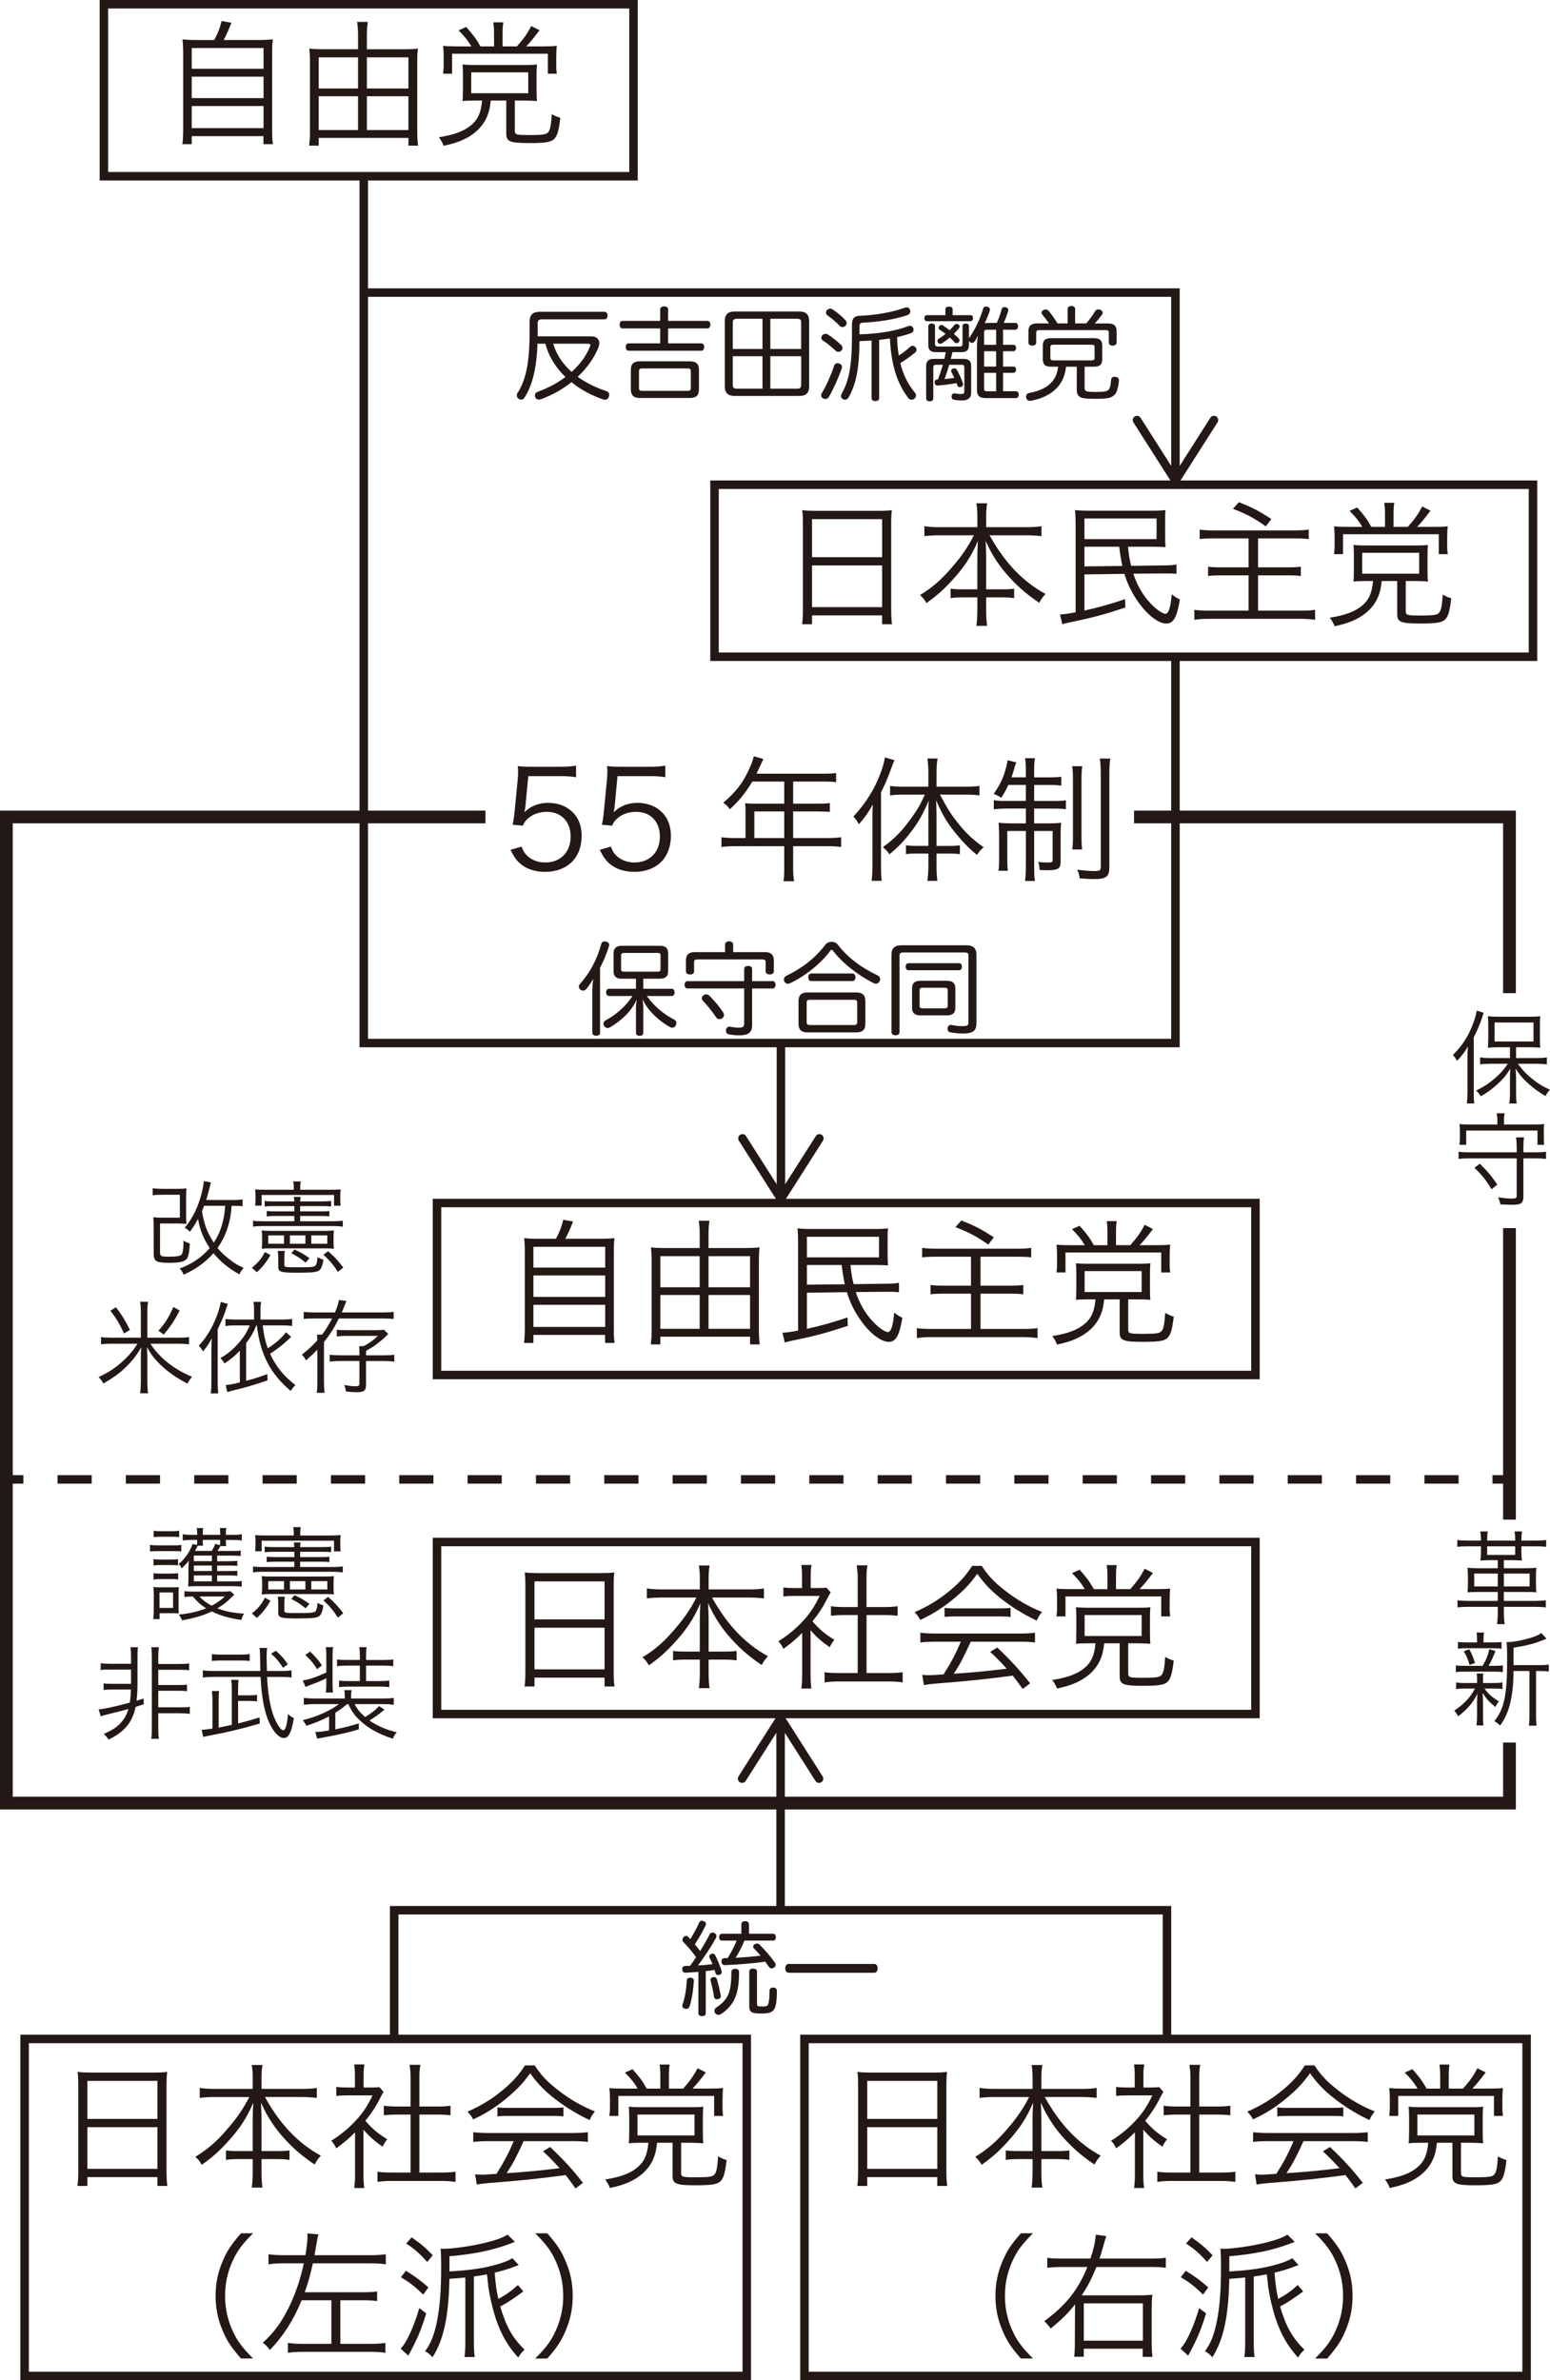 <?xml version="1.0" encoding="utf-8"?>
<!-- Generator: Adobe Illustrator 16.0.3, SVG Export Plug-In . SVG Version: 6.00 Build 0)  -->
<!DOCTYPE svg PUBLIC "-//W3C//DTD SVG 1.1//EN" "http://www.w3.org/Graphics/SVG/1.1/DTD/svg11.dtd">
<svg version="1.1" id="レイヤー_1" xmlns="http://www.w3.org/2000/svg" xmlns:xlink="http://www.w3.org/1999/xlink" x="0px"
	 y="0px" width="91.261px" height="140.152px" viewBox="0 0 91.261 140.152" enable-background="new 0 0 91.261 140.152"
	 xml:space="preserve">
<g>
	<path fill="#231815" d="M47.274,30.824c0-0.32-0.008-0.552-0.04-0.784c0.256,0.032,0.487,0.04,0.855,0.04h3.598
		c0.368,0,0.592-0.008,0.824-0.04c-0.032,0.232-0.04,0.432-0.04,0.735v5.125c0,0.384,0.016,0.607,0.048,0.855h-0.584v-0.52H47.81
		v0.52h-0.583c0.031-0.24,0.048-0.488,0.048-0.848V30.824z M47.81,32.807h4.126v-2.239H47.81V32.807z M47.81,35.75h4.126v-2.455
		H47.81V35.75z"/>
	<path fill="#231815" d="M55.307,31.52c-0.313,0-0.584,0.016-0.88,0.048v-0.583c0.296,0.04,0.527,0.056,0.88,0.056h2.238v-0.68
		c0-0.264-0.016-0.456-0.056-0.728h0.632c-0.04,0.24-0.057,0.472-0.057,0.72v0.688h2.359c0.399,0,0.663-0.016,0.896-0.056v0.583
		c-0.336-0.032-0.576-0.048-0.896-0.048h-2.159c0.896,1.615,1.967,2.734,3.294,3.454c-0.168,0.184-0.256,0.304-0.367,0.52
		c-0.648-0.432-1.144-0.848-1.663-1.399c-0.664-0.704-1.112-1.383-1.495-2.247c0.023,0.479,0.031,0.775,0.031,1.039v1.815h0.872
		c0.392,0,0.567-0.008,0.775-0.04v0.56c-0.24-0.04-0.432-0.048-0.792-0.048h-0.855v0.759c0,0.376,0.017,0.664,0.057,0.919h-0.632
		c0.04-0.28,0.056-0.56,0.056-0.927v-0.751h-0.768c-0.376,0-0.567,0.008-0.808,0.048v-0.56c0.208,0.032,0.384,0.04,0.792,0.04h0.783
		v-1.815c0-0.296,0.008-0.6,0.032-1.031c-0.368,0.872-0.792,1.527-1.512,2.311c-0.503,0.552-0.936,0.936-1.519,1.343
		c-0.12-0.216-0.185-0.295-0.376-0.472c0.688-0.416,1.264-0.903,1.871-1.623c0.6-0.688,0.943-1.199,1.303-1.895H55.307z"/>
	<path fill="#231815" d="M66.416,32.191c0.049,0.496,0.072,0.68,0.185,1.127l1.823-0.024c0.463,0,0.647-0.016,0.847-0.056v0.552
		c-0.296-0.024-0.296-0.024-0.839-0.024l-1.703,0.016c0.216,0.672,0.552,1.255,1.016,1.751c0.312,0.336,0.703,0.608,0.871,0.608
		c0.184,0,0.304-0.352,0.376-1.151c0.2,0.168,0.271,0.208,0.479,0.304c-0.176,1.063-0.384,1.423-0.808,1.423
		c-0.439,0-1.087-0.488-1.606-1.215c-0.393-0.543-0.648-1.055-0.856-1.711l-2.351,0.032v2.127c0.84-0.184,1.52-0.376,2.391-0.672
		l0.017,0.496c-1.231,0.408-1.911,0.592-3.271,0.872c-0.191,0.04-0.352,0.08-0.439,0.112l-0.136-0.576
		c0.207-0.008,0.487-0.048,0.919-0.128v-5.117c0-0.392-0.008-0.6-0.032-0.904c0.256,0.032,0.504,0.04,0.936,0.04h3.559
		c0.352,0,0.583-0.008,0.831-0.04c-0.023,0.16-0.023,0.28-0.023,0.64v0.952c0,0.296,0.008,0.448,0.023,0.592
		c-0.239-0.016-0.472-0.024-0.791-0.024H66.416z M63.85,31.744h4.246v-1.215H63.85V31.744z M63.85,32.191v1.159l2.231-0.024
		c-0.08-0.384-0.128-0.671-0.185-1.135H63.85z"/>
	<path fill="#231815" d="M71.475,31.704c-0.433,0-0.648,0.008-0.84,0.04v-0.56c0.231,0.032,0.464,0.048,0.84,0.048h4.741
		c0.359,0,0.607-0.016,0.839-0.048v0.56c-0.224-0.032-0.424-0.04-0.839-0.04h-2.144v1.703h1.743c0.36,0,0.584-0.008,0.776-0.04
		v0.552c-0.225-0.032-0.393-0.04-0.776-0.04h-1.743v2.079h2.495c0.352,0,0.624-0.016,0.863-0.048v0.584
		c-0.304-0.04-0.535-0.056-0.863-0.056h-5.365c-0.336,0-0.607,0.016-0.88,0.056v-0.584c0.24,0.032,0.496,0.048,0.872,0.048h2.318
		v-2.079H71.93c-0.376,0-0.592,0.008-0.8,0.04v-0.552c0.2,0.032,0.393,0.04,0.776,0.04h1.606v-1.703H71.475z M72.945,29.569
		c0.848,0.344,1.127,0.488,1.911,0.991l-0.328,0.432c-0.695-0.488-1.119-0.72-1.935-1.032L72.945,29.569z"/>
	<path fill="#231815" d="M80.409,34.214c-0.335,0-0.552,0.008-0.719,0.032c0.008-0.112,0.016-0.176,0.016-0.224v-0.16l0.008-0.288
		v-0.872c0-0.264-0.008-0.416-0.023-0.616c0.184,0.024,0.423,0.032,0.679,0.032h3.047c0.304,0,0.504-0.008,0.655-0.032
		c-0.016,0.168-0.023,0.32-0.023,0.631v0.856c0,0.416,0.008,0.527,0.023,0.671c-0.231-0.024-0.495-0.032-0.783-0.032h-0.52v1.775
		c0,0.232,0.071,0.256,0.815,0.256c0.888,0,1.063-0.032,1.175-0.2c0.104-0.152,0.152-0.456,0.185-1.031
		c0.199,0.112,0.327,0.168,0.504,0.216c-0.097,0.824-0.192,1.12-0.416,1.295c-0.192,0.144-0.536,0.192-1.424,0.192
		c-1.135,0-1.343-0.088-1.343-0.56v-1.943h-0.911c-0.049,0.408-0.088,0.607-0.185,0.855c-0.248,0.656-0.775,1.167-1.543,1.495
		c-0.304,0.128-0.544,0.2-1.048,0.312c-0.079-0.2-0.144-0.312-0.279-0.504c0.896-0.136,1.487-0.36,1.911-0.72
		c0.399-0.344,0.567-0.735,0.632-1.439H80.409z M81.545,30.208c0-0.216-0.016-0.416-0.04-0.6h0.584
		c-0.024,0.184-0.04,0.375-0.04,0.6v0.815h0.84c0.399-0.448,0.6-0.728,0.847-1.199l0.488,0.248
		c-0.344,0.456-0.536,0.688-0.784,0.952h0.912c0.464,0,0.663-0.008,0.888-0.032c-0.024,0.208-0.032,0.408-0.032,0.728v0.463
		c0,0.16,0.008,0.288,0.032,0.448h-0.528v-1.175h-5.637v1.175h-0.527c0.023-0.192,0.031-0.344,0.031-0.487v-0.512
		c0-0.256-0.008-0.44-0.031-0.64c0.208,0.024,0.424,0.032,0.839,0.032h0.824c-0.2-0.344-0.408-0.6-0.752-0.943l0.448-0.2
		c0.439,0.496,0.552,0.648,0.839,1.144h0.8V30.208z M80.202,33.782h3.357v-1.231h-3.357V33.782z"/>
</g>
<rect x="42.07" y="28.542" fill="none" stroke="#231815" stroke-width="0.5" stroke-miterlimit="10" width="48.189" height="10.128"/>
<g>
	<path fill="#231815" d="M32.732,72.943c0.216-0.399,0.328-0.695,0.432-1.119l0.576,0.104c-0.168,0.432-0.296,0.72-0.456,1.015
		h1.927c0.448,0,0.688-0.008,0.968-0.039c-0.032,0.264-0.04,0.495-0.04,0.99v4.254c0,0.488,0.008,0.703,0.048,0.928h-0.56v-0.472
		h-4.222v0.472h-0.552c0.032-0.232,0.048-0.48,0.048-0.936v-4.246c0-0.471-0.008-0.711-0.04-0.99
		c0.272,0.031,0.512,0.039,0.943,0.039H32.732z M31.405,74.639h4.229v-1.223h-4.229V74.639z M31.405,76.365h4.229v-1.263h-4.229
		V76.365z M31.405,78.133h4.229V76.83h-4.229V78.133z"/>
	<path fill="#231815" d="M43.923,73.487c0.319,0,0.552-0.009,0.8-0.04c-0.032,0.232-0.04,0.439-0.04,0.72v4.214
		c0,0.271,0.016,0.527,0.048,0.783h-0.568v-0.455h-5.284v0.455h-0.561c0.032-0.271,0.049-0.504,0.049-0.783v-4.23
		c0-0.256-0.017-0.479-0.04-0.703c0.231,0.031,0.463,0.04,0.783,0.04h2.087v-0.8c0-0.288-0.016-0.551-0.056-0.807h0.631
		c-0.04,0.264-0.056,0.503-0.056,0.807v0.8H43.923z M38.878,73.967v1.831h2.318v-1.831H38.878z M38.878,76.254v1.99h2.318v-1.99
		H38.878z M44.162,75.798v-1.831h-2.446v1.831H44.162z M44.162,78.244v-1.99h-2.446v1.99H44.162z"/>
	<path fill="#231815" d="M50.075,74.486c0.049,0.496,0.072,0.68,0.185,1.128l1.823-0.024c0.463,0,0.647-0.016,0.847-0.056v0.552
		c-0.296-0.023-0.296-0.023-0.839-0.023l-1.703,0.016c0.216,0.672,0.552,1.255,1.016,1.75c0.312,0.336,0.703,0.608,0.871,0.608
		c0.184,0,0.304-0.353,0.376-1.151c0.2,0.168,0.271,0.208,0.479,0.304c-0.176,1.063-0.384,1.423-0.808,1.423
		c-0.439,0-1.087-0.487-1.606-1.215c-0.393-0.543-0.648-1.055-0.856-1.711l-2.351,0.031v2.127c0.84-0.184,1.52-0.375,2.391-0.672
		l0.017,0.496c-1.231,0.408-1.911,0.592-3.271,0.872c-0.191,0.04-0.352,0.079-0.439,0.112l-0.136-0.576
		c0.207-0.008,0.487-0.048,0.919-0.128v-5.117c0-0.392-0.008-0.6-0.032-0.904c0.256,0.032,0.504,0.04,0.936,0.04h3.559
		c0.352,0,0.583-0.008,0.831-0.04c-0.023,0.161-0.023,0.28-0.023,0.639v0.952c0,0.296,0.008,0.448,0.023,0.592
		c-0.239-0.017-0.472-0.024-0.791-0.024H50.075z M47.509,74.039h4.246v-1.215h-4.246V74.039z M47.509,74.486v1.16l2.231-0.024
		c-0.08-0.384-0.128-0.671-0.185-1.136H47.509z"/>
	<path fill="#231815" d="M55.134,73.999c-0.433,0-0.648,0.008-0.84,0.04v-0.561c0.231,0.033,0.464,0.049,0.84,0.049h4.741
		c0.359,0,0.607-0.016,0.839-0.049v0.561c-0.224-0.032-0.424-0.04-0.839-0.04h-2.144v1.703h1.743c0.36,0,0.584-0.009,0.776-0.04
		v0.552c-0.225-0.032-0.393-0.04-0.776-0.04h-1.743v2.078h2.495c0.352,0,0.624-0.016,0.863-0.047v0.584
		c-0.304-0.041-0.535-0.057-0.863-0.057h-5.365c-0.336,0-0.607,0.016-0.88,0.057v-0.584c0.24,0.031,0.496,0.047,0.872,0.047h2.318
		v-2.078h-1.583c-0.376,0-0.592,0.008-0.8,0.04v-0.552c0.2,0.031,0.393,0.04,0.776,0.04h1.606v-1.703H55.134z M56.604,71.864
		c0.848,0.344,1.127,0.488,1.911,0.991l-0.328,0.432c-0.695-0.487-1.119-0.719-1.935-1.031L56.604,71.864z"/>
	<path fill="#231815" d="M64.068,76.51c-0.335,0-0.552,0.008-0.719,0.031c0.008-0.111,0.016-0.176,0.016-0.223v-0.16l0.008-0.288
		v-0.872c0-0.264-0.008-0.416-0.023-0.615c0.184,0.023,0.423,0.031,0.679,0.031h3.047c0.304,0,0.504-0.008,0.655-0.031
		c-0.016,0.168-0.023,0.32-0.023,0.631v0.856c0,0.415,0.008,0.527,0.023,0.671c-0.231-0.023-0.495-0.031-0.783-0.031h-0.52v1.775
		c0,0.231,0.071,0.256,0.815,0.256c0.888,0,1.063-0.033,1.175-0.201c0.104-0.151,0.152-0.455,0.185-1.031
		c0.199,0.112,0.327,0.168,0.504,0.217c-0.097,0.823-0.192,1.119-0.416,1.295c-0.192,0.145-0.536,0.191-1.424,0.191
		c-1.135,0-1.343-0.088-1.343-0.559V76.51h-0.911c-0.049,0.408-0.088,0.607-0.185,0.855c-0.248,0.656-0.775,1.168-1.543,1.495
		c-0.304,0.128-0.544,0.2-1.048,0.312c-0.079-0.199-0.144-0.312-0.279-0.504c0.896-0.135,1.487-0.359,1.911-0.719
		c0.399-0.344,0.567-0.736,0.632-1.439H64.068z M65.204,72.504c0-0.216-0.016-0.416-0.04-0.6h0.584
		c-0.024,0.184-0.04,0.375-0.04,0.6v0.815h0.84c0.399-0.448,0.6-0.728,0.847-1.199l0.488,0.248
		c-0.344,0.457-0.536,0.688-0.784,0.952h0.912c0.464,0,0.663-0.008,0.888-0.032c-0.024,0.208-0.032,0.408-0.032,0.729v0.463
		c0,0.16,0.008,0.288,0.032,0.447H68.37v-1.175h-5.637v1.175h-0.527c0.023-0.191,0.031-0.344,0.031-0.486v-0.512
		c0-0.256-0.008-0.44-0.031-0.641c0.208,0.024,0.424,0.032,0.839,0.032h0.824c-0.2-0.344-0.408-0.6-0.752-0.943l0.448-0.2
		c0.439,0.496,0.552,0.648,0.839,1.144h0.8V72.504z M63.861,76.078h3.357v-1.231h-3.357V76.078z"/>
</g>
<g>
	<path fill="#231815" d="M30.936,47.466c-0.016,0.144-0.016,0.144-0.063,0.36c0.383-0.368,0.847-0.551,1.398-0.551
		c0.584,0,1.08,0.191,1.439,0.543c0.359,0.344,0.536,0.815,0.536,1.407c0,1.287-0.84,2.111-2.159,2.111
		c-0.624,0-1.144-0.184-1.527-0.544c-0.199-0.2-0.312-0.368-0.504-0.751l0.656-0.192c0.08,0.224,0.136,0.328,0.256,0.464
		c0.271,0.304,0.672,0.472,1.135,0.472c0.896,0,1.495-0.607,1.495-1.527c0-0.879-0.552-1.455-1.398-1.455
		c-0.408,0-0.76,0.112-1.048,0.336c-0.191,0.152-0.279,0.264-0.368,0.479l-0.6-0.056c0.064-0.312,0.088-0.48,0.12-0.824l0.176-1.807
		c0.017-0.231,0.024-0.328,0.024-0.479c0-0.112,0-0.144-0.017-0.344c0.248,0.032,0.376,0.04,0.848,0.04h1.647
		c0.432,0,0.615-0.016,0.936-0.064v0.68c-0.304-0.048-0.56-0.064-0.936-0.064h-1.879L30.936,47.466z"/>
	<path fill="#231815" d="M36.191,47.466c-0.016,0.144-0.016,0.144-0.063,0.36c0.383-0.368,0.847-0.551,1.398-0.551
		c0.584,0,1.08,0.191,1.439,0.543c0.359,0.344,0.536,0.815,0.536,1.407c0,1.287-0.84,2.111-2.159,2.111
		c-0.624,0-1.144-0.184-1.527-0.544c-0.199-0.2-0.312-0.368-0.504-0.751l0.656-0.192c0.08,0.224,0.136,0.328,0.256,0.464
		c0.271,0.304,0.672,0.472,1.135,0.472c0.896,0,1.495-0.607,1.495-1.527c0-0.879-0.552-1.455-1.398-1.455
		c-0.408,0-0.76,0.112-1.048,0.336c-0.191,0.152-0.279,0.264-0.368,0.479l-0.6-0.056c0.064-0.312,0.088-0.48,0.12-0.824l0.176-1.807
		c0.017-0.231,0.024-0.328,0.024-0.479c0-0.112,0-0.144-0.017-0.344c0.248,0.032,0.376,0.04,0.848,0.04h1.647
		c0.432,0,0.615-0.016,0.936-0.064v0.68c-0.304-0.048-0.56-0.064-0.936-0.064h-1.879L36.191,47.466z"/>
	<path fill="#231815" d="M43.896,47.771c0-0.176-0.009-0.312-0.024-0.472c0.168,0.016,0.344,0.024,0.567,0.024h1.735V46.02h-1.879
		c-0.408,0.679-0.792,1.151-1.327,1.631c-0.128-0.184-0.208-0.264-0.384-0.384c0.791-0.671,1.223-1.255,1.599-2.151
		c0.104-0.232,0.16-0.416,0.2-0.583l0.567,0.16c-0.031,0.064-0.056,0.12-0.104,0.216l-0.304,0.648h3.966
		c0.352,0,0.52-0.008,0.72-0.04v0.543c-0.2-0.032-0.393-0.04-0.72-0.04h-1.808v1.303h1.447c0.328,0,0.504-0.008,0.712-0.04v0.528
		c-0.208-0.024-0.399-0.032-0.704-0.032h-1.455v1.567h2.016c0.359,0,0.583-0.016,0.808-0.048v0.576
		c-0.232-0.032-0.48-0.048-0.808-0.048h-2.016v1.319c0,0.344,0.017,0.536,0.057,0.744h-0.632c0.04-0.2,0.048-0.376,0.048-0.744
		v-1.319h-2.887c-0.327,0-0.575,0.016-0.808,0.048v-0.576c0.232,0.032,0.456,0.048,0.808,0.048h0.608V47.771z M46.174,49.346v-1.567
		h-1.759v1.567H46.174z"/>
	<path fill="#231815" d="M51.367,48.346c0-0.36,0-0.584,0.024-0.976c-0.264,0.472-0.448,0.735-0.824,1.167
		c-0.119-0.216-0.144-0.256-0.319-0.456c0.712-0.775,1.199-1.543,1.551-2.438c0.168-0.432,0.24-0.68,0.304-1.047l0.561,0.168
		c-0.072,0.168-0.112,0.264-0.217,0.552c-0.216,0.591-0.319,0.815-0.575,1.343v4.27c0,0.392,0.008,0.664,0.04,0.936h-0.592
		c0.032-0.288,0.048-0.544,0.048-0.959V48.346z M53.99,50.257c-0.288,0-0.464,0.008-0.648,0.04v-0.528
		c0.177,0.032,0.36,0.04,0.656,0.04h0.663V48.13c0-0.368,0-0.64,0.017-0.983c-0.336,0.783-0.568,1.207-0.96,1.727
		c-0.407,0.56-0.783,0.96-1.351,1.432c-0.112-0.184-0.168-0.24-0.384-0.424c0.688-0.496,1.103-0.928,1.663-1.695
		c0.384-0.536,0.535-0.792,0.808-1.399h-1.256c-0.296,0-0.544,0.016-0.791,0.048v-0.56c0.207,0.032,0.472,0.048,0.799,0.048h1.455
		v-0.879c0-0.24-0.023-0.552-0.056-0.784h0.6c-0.04,0.184-0.063,0.488-0.063,0.784v0.879h1.703c0.344,0,0.591-0.016,0.823-0.048
		v0.56c-0.232-0.032-0.504-0.048-0.815-0.048h-1.512c0.472,0.887,0.688,1.215,1.128,1.759c0.439,0.544,0.839,0.912,1.447,1.343
		c-0.152,0.12-0.256,0.248-0.392,0.448c-0.424-0.336-0.76-0.68-1.136-1.127c-0.552-0.655-0.872-1.167-1.271-2.079
		c0.016,0.463,0.024,0.68,0.024,1v1.679h0.728c0.287,0,0.464-0.008,0.647-0.04v0.528c-0.192-0.032-0.36-0.04-0.647-0.04h-0.728
		v0.784c0,0.304,0.016,0.536,0.048,0.824h-0.584c0.032-0.272,0.056-0.536,0.056-0.824v-0.784H53.99z"/>
	<path fill="#231815" d="M59.367,46.219c-0.144,0.32-0.216,0.44-0.416,0.76c-0.151-0.104-0.271-0.168-0.447-0.232
		c0.368-0.52,0.567-0.928,0.728-1.535c0.056-0.192,0.08-0.328,0.088-0.448l0.52,0.128c-0.048,0.112-0.096,0.248-0.136,0.416
		c-0.056,0.184-0.088,0.288-0.152,0.464h0.848v-0.312c0-0.408-0.008-0.6-0.048-0.815h0.584c-0.04,0.216-0.048,0.384-0.048,0.808
		v0.32h0.815c0.399,0,0.6-0.008,0.783-0.04v0.528c-0.199-0.032-0.399-0.04-0.783-0.04h-0.815v0.943h1.119
		c0.319,0,0.544-0.008,0.752-0.04v0.528c-0.185-0.032-0.376-0.04-0.76-0.04h-1.111v0.872h0.848c0.287,0,0.512-0.008,0.743-0.04
		c-0.023,0.216-0.032,0.408-0.032,0.736v1.583c0,0.384-0.159,0.48-0.799,0.48c-0.112,0-0.152,0-0.44-0.016
		c-0.008-0.192-0.031-0.328-0.08-0.48c0.176,0.032,0.328,0.04,0.561,0.04c0.239,0,0.287-0.024,0.287-0.136V48.93h-1.087v2.039
		c0,0.448,0.008,0.664,0.04,0.903h-0.576c0.032-0.264,0.048-0.528,0.048-0.903V48.93h-1.095v1.511c0,0.384,0.008,0.607,0.031,0.832
		h-0.552c0.032-0.208,0.04-0.344,0.04-0.824v-1.263c0-0.304-0.008-0.528-0.031-0.744c0.247,0.032,0.472,0.04,0.759,0.04h0.848V47.61
		h-1.127c-0.336,0-0.544,0.016-0.76,0.048v-0.544c0.216,0.04,0.408,0.048,0.735,0.048h1.151v-0.943H59.367z M63.725,45.116
		c-0.04,0.216-0.048,0.424-0.048,0.872v3.134c0,0.528,0.008,0.688,0.04,0.896h-0.584c0.032-0.216,0.04-0.376,0.04-0.896v-3.126
		c0-0.44-0.008-0.656-0.048-0.88H63.725z M65.372,44.668c-0.04,0.232-0.056,0.504-0.056,0.968v5.405c0,0.584-0.168,0.72-0.896,0.72
		c-0.208,0-0.464-0.008-0.848-0.04c-0.032-0.216-0.064-0.336-0.152-0.512c0.408,0.056,0.744,0.08,1.008,0.08
		c0.328,0,0.384-0.04,0.384-0.24v-5.405c0-0.472-0.017-0.728-0.056-0.976H65.372z"/>
</g>
<g>
	<path fill="#231815" d="M10.957,71.419c0,0.306,0.006,0.474,0.023,0.647c-0.191-0.018-0.354-0.024-0.665-0.024H9.422v1.697
		c0,0.228,0.065,0.258,0.552,0.258c0.401,0,0.617-0.036,0.701-0.107c0.078-0.072,0.126-0.318,0.126-0.648v-0.09
		c0-0.042,0-0.078,0-0.102c0.138,0.084,0.246,0.132,0.378,0.174c-0.03,0.516-0.09,0.797-0.198,0.918
		c-0.138,0.155-0.426,0.215-1.013,0.215c-0.78,0-0.918-0.084-0.918-0.545v-1.47c0-0.33-0.006-0.498-0.03-0.666
		c0.181,0.018,0.349,0.024,0.612,0.024h0.959v-1.349H9.59c-0.252,0-0.42,0.006-0.6,0.03v-0.414c0.155,0.024,0.336,0.036,0.6,0.036
		h0.779c0.252,0,0.42-0.006,0.611-0.03c-0.018,0.192-0.023,0.348-0.023,0.606V71.419z M13.638,71
		c-0.036,0.48-0.084,0.768-0.187,1.133c-0.144,0.504-0.348,0.936-0.642,1.35c0.204,0.252,0.384,0.426,0.672,0.647
		c0.288,0.233,0.456,0.336,0.863,0.528c-0.126,0.144-0.18,0.228-0.252,0.377c-0.605-0.33-1.145-0.768-1.522-1.247
		c-0.187,0.222-0.396,0.413-0.666,0.624c-0.348,0.27-0.617,0.426-1.092,0.647c-0.065-0.162-0.126-0.252-0.233-0.366
		c0.701-0.252,1.308-0.659,1.769-1.205c-0.377-0.576-0.563-1.025-0.689-1.715c-0.197,0.359-0.287,0.503-0.479,0.756
		c-0.096-0.103-0.174-0.163-0.306-0.234c0.485-0.57,0.827-1.289,1.031-2.165c0.054-0.251,0.084-0.414,0.096-0.587l0.42,0.084
		c-0.023,0.066-0.042,0.138-0.096,0.366c-0.054,0.21-0.12,0.45-0.186,0.666h1.577c0.27,0,0.432-0.012,0.569-0.036v0.408
		c-0.15-0.024-0.282-0.03-0.552-0.03H13.638z M12.019,71c-0.048,0.132-0.072,0.186-0.126,0.312c0.113,0.755,0.312,1.277,0.695,1.858
		c0.234-0.359,0.39-0.701,0.51-1.151c0.09-0.342,0.12-0.534,0.162-1.02H12.019z"/>
	<path fill="#231815" d="M14.828,74.652c0.378-0.313,0.563-0.534,0.768-0.93l0.33,0.18c-0.252,0.432-0.456,0.689-0.798,1.008
		L14.828,74.652z M16.117,71.018c-0.222,0-0.365,0.006-0.533,0.024v-0.33c0.144,0.024,0.281,0.03,0.533,0.03h1.212
		c-0.007-0.132-0.013-0.192-0.03-0.27H17.7c-0.018,0.084-0.023,0.144-0.029,0.27h1.271c0.271,0,0.402-0.006,0.552-0.03v0.33
		c-0.155-0.018-0.252-0.024-0.552-0.024h-1.271v0.312h1.169c0.324,0,0.42-0.006,0.552-0.024v0.317
		c-0.138-0.018-0.24-0.024-0.552-0.024h-1.169v0.312h1.954c0.234,0,0.402-0.012,0.558-0.036v0.354
		c-0.18-0.024-0.329-0.036-0.558-0.036h-4.167c-0.223,0-0.372,0.006-0.558,0.036v-0.354c0.155,0.03,0.281,0.036,0.558,0.036h1.871
		v-0.312h-1.092c-0.222,0-0.348,0.006-0.534,0.024v-0.317c0.168,0.018,0.3,0.024,0.534,0.024h1.092v-0.312H16.117z M17.299,69.962
		c0-0.174-0.012-0.264-0.036-0.396h0.443c-0.023,0.126-0.029,0.216-0.029,0.396v0.096h1.595c0.402,0,0.611-0.006,0.786-0.024
		c-0.019,0.144-0.024,0.216-0.024,0.414v0.18c0,0.162,0.006,0.258,0.024,0.366h-0.391v-0.63h-4.264v0.624H15.02
		c0.019-0.102,0.024-0.186,0.024-0.354v-0.216c0-0.138-0.006-0.234-0.024-0.384c0.168,0.018,0.366,0.024,0.732,0.024h1.547V69.962z
		 M19.638,73.135c0,0.162,0.006,0.252,0.023,0.396c-0.144-0.019-0.3-0.024-0.504-0.024h-3.256c-0.204,0-0.342,0.006-0.491,0.024
		c0.018-0.144,0.023-0.252,0.023-0.401v-0.264c0-0.156-0.006-0.271-0.023-0.415c0.149,0.018,0.27,0.024,0.509,0.024h3.232
		c0.24,0,0.36-0.006,0.51-0.024c-0.018,0.144-0.023,0.241-0.023,0.408V73.135z M16.723,72.744h-0.929v0.492h0.929V72.744z
		 M16.771,73.656c-0.023,0.138-0.029,0.229-0.029,0.396v0.426c0,0.138,0.036,0.144,0.81,0.144c0.804,0,0.953-0.018,1.037-0.119
		c0.048-0.066,0.09-0.229,0.108-0.48c0.096,0.061,0.222,0.114,0.342,0.15c-0.042,0.33-0.126,0.539-0.24,0.63
		c-0.138,0.108-0.414,0.138-1.313,0.138c-0.947,0-1.104-0.048-1.104-0.33v-0.527c0-0.174-0.006-0.281-0.029-0.426H16.771z
		 M17.982,72.744H17.07v0.492h0.912V72.744z M17.994,74.346c-0.288-0.24-0.491-0.371-0.846-0.552l0.198-0.222
		c0.359,0.174,0.533,0.27,0.875,0.51L17.994,74.346z M19.271,73.236v-0.492H18.33v0.492H19.271z M19.896,74.892
		c-0.288-0.444-0.498-0.69-0.852-1.007l0.27-0.211c0.354,0.301,0.563,0.527,0.899,0.96L19.896,74.892z"/>
	<path fill="#231815" d="M10.487,78.768c0.282,0,0.468-0.012,0.642-0.036v0.426c-0.168-0.024-0.378-0.036-0.642-0.036H8.856
		c0.533,0.828,1.379,1.499,2.452,1.949c-0.126,0.149-0.168,0.215-0.27,0.401c-0.624-0.323-1.098-0.653-1.529-1.056
		c-0.378-0.348-0.623-0.666-0.857-1.092c0.012,0.192,0.012,0.192,0.024,0.618v1.367c0,0.276,0.012,0.504,0.042,0.731H8.251
		c0.029-0.222,0.042-0.461,0.042-0.737v-1.354c0-0.252,0.006-0.457,0.023-0.618c-0.288,0.503-0.539,0.821-0.989,1.247
		c-0.342,0.324-0.659,0.546-1.241,0.888c-0.09-0.174-0.144-0.246-0.282-0.378c0.642-0.3,1.115-0.623,1.577-1.08
		c0.282-0.275,0.534-0.587,0.714-0.887H6.596c-0.264,0-0.474,0.012-0.647,0.036v-0.426c0.168,0.024,0.354,0.036,0.647,0.036h1.697
		v-1.529c0-0.246-0.013-0.396-0.042-0.588h0.468c-0.03,0.162-0.042,0.336-0.042,0.588v1.529H10.487z M7.297,78.521
		c-0.233-0.533-0.432-0.869-0.797-1.344l0.329-0.203c0.366,0.485,0.558,0.803,0.822,1.337L7.297,78.521z M9.33,78.359
		c0.401-0.455,0.63-0.821,0.876-1.403l0.371,0.21c-0.275,0.546-0.51,0.906-0.936,1.416L9.33,78.359z"/>
	<path fill="#231815" d="M12.445,79.529c0-0.229,0.007-0.45,0.024-0.721c-0.18,0.33-0.3,0.504-0.516,0.768
		c-0.09-0.149-0.145-0.227-0.246-0.342c0.432-0.455,0.798-1.061,1.056-1.744c0.12-0.324,0.204-0.611,0.233-0.828l0.42,0.114
		c-0.036,0.084-0.06,0.155-0.096,0.271c-0.12,0.383-0.234,0.658-0.504,1.229v3.07c0,0.275,0.012,0.486,0.03,0.701H12.41
		c0.029-0.233,0.035-0.407,0.035-0.719V79.529z M13.854,78.041c-0.233,0-0.401,0.013-0.581,0.037v-0.414
		c0.155,0.023,0.336,0.035,0.588,0.035h1.097v-0.581c0-0.21-0.012-0.336-0.036-0.462h0.45c-0.024,0.156-0.036,0.288-0.036,0.468
		v0.575h1.26c0.258,0,0.455-0.012,0.605-0.035v0.414c-0.162-0.024-0.372-0.037-0.605-0.037h-1.128c0.055,0.516,0.145,0.924,0.3,1.35
		c0.516-0.342,0.78-0.575,1.073-0.947l0.3,0.275c-0.438,0.426-0.731,0.66-1.241,0.996c0.349,0.75,0.798,1.307,1.493,1.841
		c-0.107,0.103-0.203,0.222-0.275,0.348c-1.211-1.025-1.787-2.141-1.997-3.862h-0.03c-0.168,0.414-0.312,0.666-0.6,1.05v2.213
		c0.468-0.12,0.684-0.192,1.254-0.396l0.006,0.371c-0.486,0.168-0.792,0.264-1.254,0.396c-0.119,0.035-0.119,0.035-0.659,0.168
		c-0.108,0.029-0.108,0.029-0.228,0.06c-0.162,0.042-0.162,0.042-0.234,0.06l-0.084-0.407c0.204-0.019,0.366-0.048,0.828-0.155
		v-1.871c-0.288,0.305-0.498,0.479-0.906,0.755c-0.065-0.132-0.126-0.204-0.239-0.317c0.438-0.246,0.815-0.564,1.169-0.996
		c0.258-0.312,0.414-0.575,0.563-0.93H13.854z"/>
	<path fill="#231815" d="M18.554,77.634c-0.312,0-0.498,0.006-0.672,0.03v-0.42c0.15,0.023,0.354,0.036,0.678,0.036h1.163
		c0.132-0.312,0.187-0.479,0.234-0.737l0.443,0.065c-0.065,0.155-0.084,0.198-0.174,0.42c-0.023,0.071-0.054,0.138-0.102,0.252
		h2.387c0.323,0,0.521-0.013,0.665-0.036v0.42c-0.174-0.018-0.396-0.03-0.659-0.03h-2.566c-0.276,0.563-0.504,0.917-0.876,1.392
		v2.387c0,0.24,0.012,0.426,0.036,0.6h-0.462c0.024-0.145,0.036-0.313,0.036-0.6v-1.943c-0.21,0.223-0.342,0.342-0.672,0.636
		c-0.078-0.155-0.126-0.222-0.239-0.342c0.359-0.282,0.642-0.54,0.905-0.833c0-0.192-0.006-0.217-0.012-0.348h0.3
		c0.222-0.301,0.377-0.553,0.587-0.948H18.554z M21.552,81.514c0,0.372-0.107,0.462-0.563,0.462c-0.174,0-0.359-0.013-0.624-0.042
		c-0.023-0.174-0.042-0.252-0.096-0.384c0.276,0.054,0.474,0.077,0.653,0.077c0.192,0,0.24-0.035,0.24-0.174v-1.313h-1.14
		c-0.252,0-0.438,0.012-0.611,0.035v-0.407c0.168,0.024,0.342,0.036,0.611,0.036h1.14v-0.204c0-0.12-0.006-0.233-0.018-0.335h0.264
		c0.354-0.187,0.533-0.318,0.846-0.606h-1.871c-0.21,0-0.366,0.013-0.552,0.036v-0.396c0.149,0.019,0.275,0.024,0.558,0.024h1.757
		c0.222,0,0.354-0.006,0.462-0.024l0.252,0.252c-0.066,0.061-0.066,0.061-0.186,0.181c-0.108,0.108-0.378,0.329-0.54,0.45
		c-0.156,0.113-0.288,0.191-0.582,0.359v0.264h1.05c0.264,0,0.443-0.012,0.611-0.036v0.407c-0.174-0.023-0.365-0.035-0.617-0.035
		h-1.044V81.514z"/>
</g>
<g>
	<path fill="#231815" d="M31.646,20.237c-0.042,1.29-0.252,2.369-0.756,3.161c-0.042,0.09-0.12,0.132-0.197,0.132
		c-0.049,0-0.097-0.012-0.145-0.042c-0.078-0.048-0.12-0.12-0.12-0.204c0-0.042,0.013-0.084,0.03-0.126
		c0.582-0.863,0.726-2.099,0.726-3.67V18.93c0-0.396,0.198-0.57,0.582-0.57h3.825c0.114,0,0.181,0.09,0.181,0.216
		c0,0.132-0.066,0.228-0.181,0.228h-3.67c-0.197,0-0.264,0.06-0.264,0.252v0.75h3.148c0.317,0,0.479,0.162,0.479,0.396
		c0,0.09-0.018,0.18-0.06,0.282c-0.258,0.624-0.678,1.205-1.212,1.703c0.534,0.384,1.134,0.66,1.691,0.845
		c0.108,0.036,0.168,0.114,0.168,0.21c0,0.042-0.006,0.078-0.024,0.12c-0.035,0.114-0.119,0.174-0.233,0.174
		c-0.03,0-0.066-0.006-0.102-0.018c-0.618-0.21-1.284-0.54-1.865-1.013c-0.528,0.419-1.14,0.761-1.793,1.001
		c-0.042,0.018-0.09,0.024-0.126,0.024c-0.096,0-0.174-0.048-0.21-0.138c-0.018-0.042-0.024-0.078-0.024-0.114
		c0-0.096,0.061-0.174,0.198-0.222c0.569-0.204,1.121-0.498,1.602-0.857c-0.336-0.324-0.618-0.689-0.84-1.091
		c-0.15-0.276-0.264-0.57-0.348-0.87H31.646z M32.57,20.237c0.191,0.654,0.581,1.211,1.085,1.661
		c0.485-0.432,0.863-0.936,1.079-1.487c0.019-0.036,0.024-0.066,0.024-0.09c0-0.06-0.042-0.084-0.15-0.084H32.57z"/>
	<path fill="#231815" d="M41.286,20.219c0.114,0,0.174,0.084,0.174,0.216c0,0.125-0.06,0.216-0.174,0.216h-4.27
		c-0.107,0-0.174-0.084-0.174-0.216c0-0.132,0.066-0.216,0.174-0.216h1.854v-0.881h-2.219c-0.108,0-0.168-0.096-0.168-0.228
		c0-0.126,0.06-0.216,0.168-0.216h2.219v-0.678c0-0.108,0.096-0.174,0.233-0.174c0.144,0,0.234,0.066,0.234,0.174v0.678h2.314
		c0.107,0,0.174,0.09,0.174,0.216c0,0.132-0.066,0.228-0.174,0.228h-2.314v0.881H41.286z M40.621,21.275
		c0.365,0,0.533,0.15,0.533,0.51v1.133c0,0.36-0.168,0.516-0.533,0.516h-2.944c-0.366,0-0.534-0.156-0.534-0.516v-1.133
		c0-0.36,0.168-0.51,0.534-0.51H40.621z M40.495,23.014c0.119,0,0.18-0.03,0.18-0.162v-0.989c0-0.132-0.061-0.168-0.18-0.168h-2.692
		c-0.12,0-0.181,0.036-0.181,0.168v0.989c0,0.132,0.061,0.162,0.181,0.162H40.495z"/>
	<path fill="#231815" d="M47.641,22.762c0,0.377-0.192,0.552-0.57,0.552h-3.826c-0.377,0-0.569-0.174-0.569-0.552v-3.868
		c0-0.377,0.192-0.552,0.569-0.552h3.826c0.378,0,0.57,0.174,0.57,0.552V22.762z M44.894,18.768h-1.487
		c-0.21,0-0.264,0.066-0.264,0.24v1.541h1.751V18.768z M44.894,20.975h-1.751v1.673c0,0.174,0.054,0.24,0.264,0.24h1.487V20.975z
		 M47.173,19.008c0-0.174-0.049-0.24-0.258-0.24h-1.56v1.781h1.817V19.008z M46.915,22.888c0.209,0,0.258-0.066,0.258-0.24v-1.673
		h-1.817v1.913H46.915z"/>
	<path fill="#231815" d="M49.574,21.604c0,0.024-0.006,0.054-0.012,0.078c-0.18,0.534-0.498,1.241-0.756,1.685
		c-0.048,0.084-0.132,0.126-0.216,0.126c-0.042,0-0.09-0.012-0.132-0.036c-0.066-0.036-0.108-0.102-0.108-0.174
		c0-0.054,0.019-0.108,0.061-0.174c0.252-0.42,0.54-1.073,0.707-1.589c0.03-0.083,0.103-0.132,0.192-0.132
		c0.036,0,0.066,0.006,0.102,0.018C49.526,21.443,49.574,21.521,49.574,21.604z M49.515,20.303c0.065,0.06,0.09,0.126,0.09,0.186
		c0,0.054-0.024,0.108-0.066,0.15c-0.048,0.054-0.113,0.078-0.174,0.078c-0.06,0-0.12-0.024-0.168-0.066
		c-0.197-0.18-0.503-0.45-0.762-0.612c-0.048-0.03-0.077-0.09-0.077-0.15c0-0.048,0.018-0.096,0.054-0.138
		c0.054-0.06,0.126-0.096,0.198-0.096c0.042,0,0.084,0.012,0.126,0.036C48.975,19.835,49.316,20.118,49.515,20.303z M49.772,18.846
		c0.054,0.06,0.078,0.12,0.078,0.18c0,0.054-0.024,0.108-0.066,0.156c-0.054,0.048-0.114,0.078-0.18,0.078
		c-0.061,0-0.114-0.024-0.162-0.072c-0.198-0.21-0.498-0.462-0.731-0.624c-0.048-0.036-0.078-0.09-0.078-0.15
		c0-0.054,0.019-0.102,0.054-0.15c0.055-0.06,0.126-0.09,0.198-0.09c0.042,0,0.09,0.012,0.126,0.036
		C49.251,18.36,49.568,18.63,49.772,18.846z M51.319,20.052c-0.24,0.012-0.474,0.024-0.714,0.036
		c-0.012,1.481-0.168,2.483-0.647,3.322c-0.048,0.084-0.126,0.126-0.21,0.126c-0.036,0-0.078-0.012-0.113-0.03
		c-0.072-0.036-0.12-0.102-0.12-0.186c0-0.042,0.012-0.09,0.042-0.144c0.479-0.821,0.605-1.853,0.605-3.418v-0.642
		c0-0.36,0.132-0.51,0.462-0.522c0.888-0.036,1.841-0.186,2.668-0.479c0.03-0.012,0.061-0.018,0.09-0.018
		c0.084,0,0.156,0.048,0.192,0.132c0.018,0.03,0.024,0.066,0.024,0.102c0,0.096-0.061,0.18-0.162,0.222
		c-0.815,0.276-1.787,0.408-2.657,0.45c-0.119,0.006-0.174,0.072-0.174,0.204v0.479c1.146-0.03,2.165-0.204,2.873-0.485
		c0.029-0.012,0.065-0.018,0.096-0.018c0.078,0,0.156,0.042,0.191,0.126c0.019,0.042,0.024,0.078,0.024,0.108
		c0,0.09-0.054,0.162-0.149,0.198c-0.246,0.09-0.517,0.168-0.822,0.234c0.013,0.36,0.036,0.726,0.103,1.085
		c0.245-0.15,0.455-0.318,0.647-0.498c0.048-0.042,0.107-0.072,0.168-0.072c0.054,0,0.113,0.024,0.162,0.078
		c0.048,0.048,0.065,0.102,0.065,0.15c0,0.072-0.036,0.132-0.096,0.18c-0.246,0.198-0.521,0.402-0.857,0.606
		c0.162,0.671,0.438,1.235,0.863,1.751c0.042,0.048,0.06,0.102,0.06,0.156c0,0.072-0.035,0.144-0.096,0.192
		c-0.048,0.042-0.107,0.06-0.162,0.06c-0.071,0-0.138-0.03-0.186-0.09c-0.726-0.93-1.025-2.111-1.092-3.52
		c-0.21,0.036-0.426,0.06-0.635,0.084v3.424c0,0.12-0.078,0.18-0.229,0.18c-0.132,0-0.216-0.06-0.216-0.18V20.052z"/>
	<path fill="#231815" d="M57.134,18.559c0.102,0,0.155,0.066,0.155,0.174c0,0.102-0.054,0.18-0.155,0.18h-2.555
		c-0.096,0-0.156-0.078-0.156-0.18c0-0.108,0.061-0.174,0.156-0.174h1.085V18.21c0-0.102,0.084-0.156,0.21-0.156
		c0.132,0,0.216,0.054,0.216,0.156v0.348H57.134z M55.106,20.735c-0.306,0-0.449-0.114-0.449-0.414V19.2
		c0-0.096,0.084-0.15,0.197-0.15c0.114,0,0.198,0.054,0.198,0.15v1.055c0,0.114,0.06,0.15,0.168,0.15h1.289
		c0.108,0,0.162-0.036,0.162-0.15V19.2c0-0.096,0.078-0.15,0.186-0.15c0.114,0,0.192,0.054,0.192,0.15v0.731
		c0.006-0.018,0.018-0.036,0.029-0.054c0.324-0.45,0.654-1.157,0.804-1.691c0.024-0.096,0.084-0.138,0.168-0.138
		c0.024,0,0.055,0.006,0.084,0.012c0.09,0.024,0.15,0.084,0.15,0.174c0,0.024-0.006,0.048-0.013,0.078
		c-0.077,0.228-0.18,0.486-0.293,0.72c0.096-0.012,0.197-0.018,0.312-0.018h0.401c0.126-0.282,0.216-0.534,0.282-0.804
		c0.023-0.084,0.078-0.126,0.162-0.126c0.023,0,0.054,0.006,0.09,0.012c0.09,0.024,0.144,0.078,0.144,0.156
		c0,0.018,0,0.036-0.006,0.054c-0.078,0.246-0.162,0.479-0.264,0.708h0.684c0.096,0,0.156,0.078,0.156,0.198
		c0,0.12-0.061,0.204-0.156,0.204h-0.726v0.887h0.611c0.096,0,0.156,0.072,0.156,0.186c0,0.108-0.061,0.192-0.156,0.192h-0.611
		v0.906h0.611c0.096,0,0.156,0.06,0.156,0.174c0,0.114-0.061,0.192-0.156,0.192h-0.611v1.085h0.768c0.096,0,0.156,0.078,0.156,0.198
		s-0.061,0.204-0.156,0.204h-1.799c-0.348,0-0.504-0.132-0.504-0.485v-2.525c0-0.174,0.023-0.45,0.054-0.666
		c-0.065,0.138-0.138,0.27-0.197,0.348c-0.042,0.054-0.091,0.078-0.15,0.078c-0.042,0-0.084-0.018-0.126-0.048
		c-0.024-0.024-0.042-0.048-0.054-0.072v0.252c0,0.3-0.145,0.414-0.444,0.414h-0.527c-0.03,0.132-0.06,0.264-0.096,0.396h0.737
		c0.312,0,0.462,0.114,0.462,0.426v1.553c0,0.342-0.204,0.468-0.54,0.468c-0.174,0-0.365-0.018-0.474-0.042
		c-0.09-0.018-0.144-0.09-0.144-0.18c0-0.018,0-0.03,0.006-0.048c0.018-0.096,0.084-0.15,0.162-0.15c0.018,0,0.029,0,0.048,0.006
		c0.078,0.018,0.197,0.036,0.312,0.036c0.186,0,0.228-0.024,0.228-0.168v-1.403c0-0.114-0.054-0.15-0.167-0.15h-0.727
		c-0.077,0.282-0.167,0.569-0.275,0.839c0.192-0.012,0.384-0.036,0.576-0.066c-0.061-0.132-0.12-0.252-0.168-0.348
		C56.006,21.88,56,21.856,56,21.838c0-0.06,0.042-0.108,0.114-0.138c0.023-0.006,0.054-0.012,0.078-0.012
		c0.054,0,0.107,0.024,0.144,0.084c0.114,0.204,0.282,0.54,0.366,0.816c0.006,0.012,0.006,0.024,0.006,0.036
		c0,0.072-0.055,0.144-0.12,0.162c-0.024,0.006-0.048,0.012-0.072,0.012c-0.065,0-0.12-0.03-0.144-0.096
		c-0.019-0.048-0.036-0.096-0.054-0.144c-0.342,0.066-0.78,0.12-1.109,0.144c-0.007,0-0.007,0-0.013,0
		c-0.113,0-0.161-0.084-0.168-0.174c0-0.006,0-0.012,0-0.012c0-0.102,0.061-0.168,0.15-0.168c0.012,0,0.023,0,0.042,0
		c0.114-0.282,0.204-0.576,0.294-0.869h-0.396c-0.113,0-0.167,0.036-0.167,0.15v1.835c0,0.114-0.084,0.167-0.21,0.167
		c-0.12,0-0.21-0.054-0.21-0.167v-1.907c0-0.312,0.149-0.426,0.468-0.426h0.605c0.006-0.036,0.012-0.066,0.023-0.102
		c0.019-0.096,0.042-0.198,0.061-0.293H55.106z M55.299,19.392c-0.024-0.018-0.036-0.048-0.036-0.084
		c0-0.042,0.018-0.084,0.048-0.12c0.042-0.036,0.078-0.054,0.114-0.054s0.065,0.012,0.096,0.03c0.126,0.078,0.258,0.18,0.39,0.282
		c0.108-0.102,0.21-0.216,0.294-0.324c0.03-0.036,0.072-0.048,0.114-0.048s0.084,0.012,0.113,0.036
		c0.048,0.03,0.066,0.072,0.066,0.114c0,0.036-0.012,0.078-0.048,0.114c-0.084,0.108-0.18,0.216-0.288,0.318
		c0.108,0.096,0.21,0.198,0.3,0.288c0.024,0.024,0.036,0.06,0.036,0.09c0,0.042-0.019,0.084-0.048,0.114
		c-0.036,0.042-0.084,0.06-0.132,0.06c-0.042,0-0.084-0.018-0.108-0.048c-0.084-0.096-0.18-0.192-0.288-0.288
		c-0.138,0.12-0.294,0.234-0.461,0.342c-0.03,0.018-0.066,0.03-0.103,0.03c-0.048,0-0.09-0.018-0.126-0.066
		c-0.023-0.036-0.036-0.072-0.036-0.108c0-0.048,0.024-0.096,0.072-0.12c0.144-0.084,0.275-0.18,0.408-0.288
		C55.551,19.566,55.425,19.476,55.299,19.392z M58.111,19.416c-0.108,0-0.168,0.03-0.168,0.15v0.737h0.707v-0.887H58.111z
		 M57.943,20.681v0.906h0.707v-0.906H57.943z M58.65,21.953h-0.707v0.936c0,0.12,0.054,0.15,0.168,0.15h0.539V21.953z"/>
	<path fill="#231815" d="M61.898,21.593c-0.354,0-0.498-0.114-0.498-0.444v-0.792c0-0.33,0.144-0.444,0.498-0.444h2.494
		c0.354,0,0.504,0.114,0.504,0.444v0.792c0,0.33-0.149,0.444-0.504,0.444h-0.533v1.235c0,0.168,0.06,0.216,0.228,0.234
		c0.102,0.012,0.252,0.018,0.462,0.018c0.27,0,0.443-0.018,0.54-0.036c0.132-0.03,0.21-0.096,0.252-0.21
		c0.041-0.114,0.065-0.318,0.083-0.486c0.007-0.102,0.078-0.162,0.192-0.162c0.012,0,0.03,0,0.048,0.006
		c0.15,0.012,0.216,0.09,0.216,0.204c0,0.006,0,0.012,0,0.018c-0.018,0.246-0.078,0.522-0.156,0.69
		c-0.077,0.156-0.228,0.276-0.432,0.324c-0.149,0.036-0.407,0.054-0.773,0.054c-0.27,0-0.485-0.006-0.63-0.024
		c-0.323-0.03-0.491-0.162-0.491-0.485v-1.379h-0.636c-0.066,0.737-0.414,1.199-0.821,1.499c-0.33,0.24-0.738,0.408-1.229,0.504
		c-0.024,0.006-0.048,0.006-0.072,0.006c-0.096,0-0.18-0.048-0.216-0.174c-0.006-0.03-0.012-0.054-0.012-0.078
		c0-0.108,0.072-0.192,0.18-0.21c0.39-0.066,0.768-0.204,1.044-0.39c0.335-0.228,0.6-0.57,0.665-1.157H61.898z M63.955,19.044
		c0.228-0.264,0.408-0.521,0.521-0.719c0.036-0.066,0.103-0.108,0.187-0.108c0.035,0,0.065,0.006,0.107,0.018
		c0.103,0.042,0.156,0.114,0.156,0.186c0,0.024-0.006,0.048-0.019,0.072c-0.107,0.156-0.287,0.378-0.449,0.552h0.768
		c0.354,0,0.516,0.132,0.516,0.456v0.671c0,0.108-0.09,0.18-0.228,0.18c-0.139,0-0.229-0.072-0.229-0.18v-0.576
		c0-0.126-0.065-0.156-0.191-0.156h-3.893c-0.125,0-0.191,0.03-0.191,0.156v0.576c0,0.108-0.09,0.18-0.228,0.18
		c-0.139,0-0.229-0.066-0.229-0.18V19.5c0-0.324,0.162-0.456,0.516-0.456h0.696c-0.12-0.18-0.282-0.377-0.408-0.534
		c-0.023-0.03-0.036-0.066-0.036-0.096c0-0.06,0.036-0.12,0.12-0.162c0.048-0.018,0.09-0.03,0.126-0.03
		c0.078,0,0.138,0.036,0.174,0.084c0.15,0.174,0.348,0.444,0.521,0.737h0.6v-0.845c0-0.108,0.078-0.18,0.216-0.18
		c0.139,0,0.223,0.072,0.223,0.18v0.845H63.955z M64.272,21.221c0.12,0,0.175-0.036,0.175-0.144v-0.642
		c0-0.108-0.055-0.138-0.175-0.138h-2.254c-0.12,0-0.174,0.03-0.174,0.138v0.642c0,0.108,0.054,0.144,0.174,0.144H64.272z"/>
</g>
<g>
	<path fill="#231815" d="M34.872,58.396c0-0.24,0.024-0.51,0.06-0.768c-0.119,0.21-0.27,0.444-0.413,0.606
		c-0.055,0.06-0.12,0.096-0.192,0.096c-0.054,0-0.107-0.018-0.156-0.06c-0.06-0.054-0.09-0.114-0.09-0.18
		c0-0.048,0.019-0.096,0.055-0.138c0.6-0.677,1.013-1.439,1.265-2.369c0.024-0.102,0.097-0.15,0.198-0.15
		c0.03,0,0.06,0.006,0.09,0.012c0.114,0.03,0.18,0.096,0.18,0.192c0,0.024,0,0.042-0.012,0.066c-0.12,0.402-0.3,0.839-0.527,1.289
		v3.82c0,0.114-0.09,0.174-0.229,0.174c-0.138,0-0.228-0.06-0.228-0.174V58.396z M36.599,57.628c-0.329,0-0.474-0.144-0.474-0.438
		v-1.05c0-0.3,0.156-0.45,0.486-0.45h2.248c0.33,0,0.48,0.144,0.48,0.444v1.056c0,0.293-0.15,0.438-0.48,0.438h-0.983v0.594h1.68
		c0.102,0,0.162,0.09,0.162,0.21c0,0.114-0.061,0.216-0.162,0.216h-1.47c0.45,0.642,1.02,1.08,1.613,1.391
		c0.084,0.042,0.126,0.114,0.126,0.198c0,0.048-0.012,0.096-0.042,0.144c-0.042,0.09-0.114,0.132-0.198,0.132
		c-0.048,0-0.096-0.012-0.144-0.042c-0.624-0.342-1.295-0.941-1.607-1.637c0.024,0.168,0.042,0.372,0.042,0.545v1.433
		c0,0.114-0.077,0.18-0.216,0.18c-0.138,0-0.216-0.066-0.216-0.18v-1.433c0-0.18,0.019-0.366,0.048-0.534
		c-0.335,0.756-0.959,1.277-1.577,1.649c-0.048,0.024-0.09,0.036-0.138,0.036c-0.072,0-0.149-0.036-0.197-0.108
		c-0.036-0.048-0.049-0.096-0.049-0.144c0-0.078,0.042-0.15,0.12-0.192c0.552-0.3,1.14-0.755,1.589-1.439h-1.385
		c-0.102,0-0.168-0.102-0.168-0.216c0-0.12,0.066-0.21,0.168-0.21h1.589v-0.594H36.599z M38.722,57.214
		c0.114,0,0.168-0.03,0.168-0.144v-0.815c0-0.114-0.054-0.144-0.168-0.144h-1.973c-0.114,0-0.18,0.036-0.18,0.15v0.81
		c0,0.114,0.06,0.144,0.168,0.144H38.722z"/>
	<path fill="#231815" d="M40.482,58.204c-0.114,0-0.174-0.09-0.174-0.216s0.06-0.216,0.174-0.216h3.334v-0.72
		c0-0.114,0.096-0.174,0.233-0.174c0.139,0,0.234,0.06,0.234,0.174v0.72h1.205c0.114,0,0.174,0.09,0.174,0.216
		s-0.06,0.216-0.174,0.216h-1.205v2.165c0,0.438-0.246,0.593-0.737,0.593c-0.234,0-0.45-0.018-0.642-0.06
		c-0.09-0.018-0.162-0.102-0.162-0.216c0-0.018,0-0.036,0.006-0.06c0.024-0.108,0.102-0.174,0.198-0.174c0.018,0,0.042,0,0.06,0.006
		c0.138,0.03,0.324,0.054,0.474,0.054c0.264,0,0.336-0.048,0.336-0.27v-2.039H40.482z M45.034,56.063
		c0.354,0,0.527,0.15,0.527,0.498v0.642c0,0.114-0.096,0.174-0.24,0.174c-0.149,0-0.239-0.06-0.239-0.174v-0.54
		c0-0.126-0.061-0.168-0.181-0.168h-3.855c-0.12,0-0.18,0.042-0.18,0.168v0.54c0,0.114-0.096,0.174-0.24,0.174
		c-0.144,0-0.239-0.06-0.239-0.174v-0.642c0-0.348,0.174-0.498,0.527-0.498h1.775v-0.444c0-0.114,0.096-0.192,0.239-0.192
		c0.15,0,0.24,0.078,0.24,0.192v0.444H45.034z M42.587,59.625c0.024,0.048,0.042,0.096,0.042,0.144c0,0.072-0.036,0.138-0.102,0.186
		c-0.055,0.036-0.114,0.054-0.168,0.054c-0.072,0-0.145-0.03-0.187-0.096c-0.197-0.293-0.509-0.702-0.785-0.983
		c-0.048-0.048-0.065-0.096-0.065-0.15c0-0.06,0.029-0.126,0.09-0.168c0.054-0.042,0.107-0.06,0.168-0.06
		c0.065,0,0.125,0.024,0.174,0.066C42.054,58.911,42.371,59.289,42.587,59.625z"/>
	<path fill="#231815" d="M48.965,55.457c0.132,0,0.264,0.048,0.342,0.144c0.642,0.833,1.445,1.397,2.369,1.835
		c0.096,0.042,0.144,0.126,0.144,0.216c0,0.036-0.006,0.078-0.024,0.12c-0.042,0.09-0.132,0.15-0.228,0.15
		c-0.036,0-0.078-0.006-0.114-0.024c-0.971-0.492-1.858-1.193-2.41-1.919c-0.03-0.036-0.054-0.054-0.078-0.054
		s-0.048,0.018-0.072,0.048c-0.539,0.738-1.463,1.494-2.387,1.925c-0.035,0.018-0.077,0.03-0.113,0.03
		c-0.09,0-0.168-0.048-0.216-0.144c-0.019-0.036-0.024-0.072-0.024-0.108c0-0.09,0.054-0.18,0.15-0.222
		c0.936-0.444,1.727-1.073,2.314-1.853C48.695,55.505,48.833,55.457,48.965,55.457z M50.416,58.438c0.366,0,0.534,0.156,0.534,0.516
		v1.319c0,0.366-0.168,0.516-0.534,0.516H47.55c-0.366,0-0.534-0.15-0.534-0.516v-1.319c0-0.36,0.168-0.516,0.534-0.516H50.416z
		 M50.278,60.356c0.126,0,0.191-0.036,0.191-0.168v-1.151c0-0.132-0.065-0.168-0.191-0.168h-2.597c-0.126,0-0.186,0.036-0.186,0.168
		v1.151c0,0.132,0.06,0.168,0.186,0.168H50.278z M50.194,57.322c0.107,0,0.174,0.102,0.174,0.222c0,0.126-0.066,0.222-0.174,0.222
		h-2.429c-0.114,0-0.174-0.096-0.174-0.222c0-0.12,0.06-0.222,0.174-0.222H50.194z"/>
	<path fill="#231815" d="M57.489,60.291c0,0.372-0.191,0.563-0.755,0.563c-0.271,0-0.552-0.024-0.768-0.066
		c-0.108-0.018-0.175-0.09-0.175-0.204c0-0.018,0-0.042,0.007-0.066c0.023-0.108,0.09-0.168,0.186-0.168c0.018,0,0.042,0,0.06,0.006
		c0.192,0.042,0.42,0.066,0.606,0.066c0.323,0,0.371-0.048,0.371-0.252v-3.904c0-0.138-0.065-0.18-0.204-0.18h-3.651
		c-0.138,0-0.204,0.042-0.204,0.186v4.515c0,0.108-0.102,0.174-0.24,0.174c-0.132,0-0.233-0.072-0.233-0.18v-4.582
		c0-0.366,0.204-0.54,0.588-0.54h3.825c0.378,0,0.588,0.174,0.588,0.54V60.291z M53.489,57.13c-0.107,0-0.167-0.084-0.167-0.21
		c0-0.12,0.06-0.204,0.167-0.204h2.98c0.108,0,0.168,0.084,0.168,0.204s-0.06,0.21-0.168,0.21H53.489z M56.248,59.331
		c0,0.318-0.149,0.456-0.491,0.456h-1.565c-0.342,0-0.492-0.138-0.492-0.456v-1.122c0-0.318,0.15-0.456,0.492-0.456h1.565
		c0.342,0,0.491,0.138,0.491,0.456V59.331z M55.625,59.373c0.119,0,0.174-0.03,0.174-0.162v-0.887c0-0.132-0.055-0.162-0.174-0.162
		h-1.313c-0.114,0-0.168,0.03-0.168,0.162v0.887c0,0.132,0.054,0.162,0.168,0.162H55.625z"/>
</g>
<g>
	<path fill="#231815" d="M41.122,116.108c-0.258,0.024-0.51,0.036-0.755,0.048c-0.007,0-0.013,0-0.019,0
		c-0.107,0-0.168-0.061-0.18-0.191c0-0.006,0-0.012,0-0.019c0-0.12,0.065-0.186,0.18-0.186c0.09,0,0.187-0.007,0.282-0.007
		c0.126-0.168,0.239-0.335,0.354-0.51c-0.222-0.316-0.521-0.658-0.756-0.898c-0.029-0.03-0.048-0.072-0.048-0.12
		c0-0.054,0.024-0.108,0.066-0.162c0.042-0.048,0.096-0.071,0.144-0.071s0.09,0.018,0.126,0.053c0.042,0.043,0.084,0.09,0.126,0.139
		c0.204-0.336,0.401-0.689,0.527-0.983c0.03-0.072,0.091-0.103,0.156-0.103c0.03,0,0.066,0.006,0.102,0.024
		c0.091,0.03,0.139,0.09,0.139,0.161c0,0.031-0.006,0.061-0.024,0.097c-0.156,0.336-0.372,0.696-0.63,1.109
		c0.024,0.03,0.042,0.054,0.066,0.078c0.084,0.108,0.168,0.21,0.246,0.312c0.216-0.342,0.413-0.684,0.558-0.978
		c0.036-0.071,0.096-0.108,0.168-0.108c0.036,0,0.071,0.007,0.113,0.025c0.078,0.047,0.12,0.107,0.12,0.18
		c0,0.035-0.006,0.065-0.018,0.096c-0.276,0.504-0.696,1.139-1.067,1.637c0.287-0.018,0.569-0.035,0.852-0.078
		c-0.055-0.132-0.114-0.27-0.181-0.396c-0.006-0.019-0.012-0.036-0.012-0.054c0-0.066,0.054-0.12,0.12-0.15
		c0.03-0.012,0.06-0.018,0.084-0.018c0.06,0,0.114,0.029,0.144,0.09c0.145,0.275,0.3,0.654,0.384,0.941
		c0.006,0.018,0.006,0.036,0.006,0.055c0,0.071-0.048,0.137-0.125,0.161c-0.03,0.006-0.055,0.013-0.084,0.013
		c-0.072,0-0.133-0.031-0.156-0.103c-0.019-0.065-0.036-0.132-0.06-0.198c-0.168,0.03-0.343,0.049-0.517,0.072v2.488
		c0,0.102-0.084,0.162-0.216,0.162c-0.126,0-0.216-0.061-0.216-0.162V116.108z M40.853,116.618c0,0.006,0,0.006,0,0.012
		c-0.03,0.54-0.12,1.109-0.258,1.529c-0.03,0.084-0.108,0.132-0.198,0.132c-0.023,0-0.054-0.006-0.078-0.012
		c-0.084-0.023-0.149-0.09-0.149-0.174c0-0.023,0.006-0.042,0.012-0.066c0.156-0.414,0.234-0.995,0.258-1.439
		c0.006-0.096,0.103-0.149,0.204-0.149c0.006,0,0.012,0,0.018,0C40.763,116.456,40.853,116.516,40.853,116.618z M42.441,117.547
		c0,0.084-0.06,0.145-0.162,0.168c-0.023,0.007-0.042,0.007-0.065,0.007c-0.096,0-0.162-0.054-0.174-0.138
		c-0.042-0.295-0.12-0.666-0.198-0.947c-0.006-0.024-0.012-0.043-0.012-0.066c0-0.084,0.06-0.126,0.138-0.15
		c0.024-0.006,0.048-0.006,0.072-0.006c0.078,0,0.138,0.036,0.162,0.114c0.096,0.3,0.18,0.665,0.233,0.983
		C42.441,117.523,42.441,117.535,42.441,117.547z M43.515,116.121c0,0.761-0.096,1.289-0.323,1.696
		c-0.168,0.306-0.414,0.558-0.738,0.773c-0.048,0.03-0.107,0.048-0.155,0.048c-0.072,0-0.145-0.029-0.187-0.096
		c-0.035-0.042-0.048-0.096-0.048-0.145c0-0.071,0.03-0.137,0.097-0.18c0.275-0.18,0.485-0.371,0.629-0.605
		c0.204-0.33,0.271-0.785,0.271-1.499c0-0.132,0.113-0.186,0.239-0.186S43.515,115.994,43.515,116.121z M43.833,114.268
		c-0.145,0.348-0.318,0.689-0.521,1.014c0.491-0.03,0.978-0.066,1.469-0.127c-0.126-0.149-0.258-0.299-0.401-0.438
		c-0.024-0.029-0.036-0.06-0.036-0.096c0-0.054,0.036-0.107,0.096-0.145c0.048-0.023,0.09-0.035,0.132-0.035
		c0.061,0,0.114,0.023,0.156,0.066c0.317,0.323,0.617,0.659,0.899,1.061c0.03,0.036,0.042,0.078,0.042,0.114
		c0,0.071-0.042,0.138-0.103,0.18c-0.048,0.024-0.096,0.042-0.144,0.042c-0.06,0-0.114-0.029-0.156-0.096
		c-0.071-0.102-0.144-0.204-0.209-0.3c-0.72,0.103-1.607,0.174-2.369,0.204c-0.006,0-0.006,0-0.012,0
		c-0.12,0-0.192-0.078-0.198-0.204c0-0.006,0-0.013,0-0.019c0-0.107,0.06-0.191,0.216-0.191c0.048,0,0.096,0,0.145,0
		c0.209-0.33,0.39-0.672,0.533-1.031h-0.869c-0.103,0-0.162-0.078-0.162-0.198s0.06-0.204,0.162-0.204h1.145v-0.563
		c0-0.108,0.091-0.18,0.223-0.18s0.228,0.071,0.228,0.18v0.563h1.421c0.103,0,0.162,0.078,0.162,0.204
		c0,0.114-0.06,0.198-0.162,0.198H43.833z M44.114,116.078c0-0.102,0.103-0.162,0.229-0.162c0.132,0,0.228,0.061,0.228,0.162v1.895
		c0,0.162,0.036,0.175,0.312,0.175c0.282,0,0.33-0.054,0.366-0.187c0.048-0.186,0.06-0.497,0.06-0.737
		c0-0.144,0.108-0.192,0.229-0.192c0.107,0,0.204,0.061,0.204,0.199c0,0.316-0.019,0.719-0.103,0.959
		c-0.096,0.275-0.3,0.371-0.798,0.371c-0.569,0-0.726-0.06-0.726-0.443V116.078z"/>
	<path fill="#231815" d="M46.433,116.162c-0.126,0-0.198-0.138-0.198-0.264c0-0.132,0.072-0.258,0.198-0.258h5.043
		c0.126,0,0.198,0.126,0.198,0.258c0,0.126-0.072,0.264-0.198,0.264H46.433z"/>
</g>
<g>
	<path fill="#231815" d="M86.403,62.337c0-0.234,0.006-0.456,0.019-0.72c-0.174,0.318-0.318,0.51-0.63,0.846
		c-0.126-0.204-0.126-0.204-0.246-0.342c0.527-0.522,0.894-1.08,1.163-1.787c0.12-0.306,0.21-0.618,0.24-0.828l0.408,0.132
		c-0.036,0.084-0.061,0.156-0.108,0.324c-0.096,0.3-0.258,0.69-0.479,1.122v3.19c0,0.276,0.006,0.485,0.029,0.702h-0.432
		c0.024-0.228,0.036-0.414,0.036-0.72V62.337z M88.904,61.666h-0.666c-0.3,0-0.443,0.006-0.636,0.024
		c0.013-0.162,0.024-0.317,0.024-0.54v-0.779c0-0.228-0.006-0.36-0.024-0.534c0.168,0.024,0.336,0.03,0.66,0.03h1.769
		c0.33,0,0.492-0.006,0.66-0.03c-0.024,0.186-0.024,0.3-0.024,0.545v0.773c0,0.246,0.006,0.378,0.024,0.534
		c-0.132-0.012-0.402-0.024-0.63-0.024h-0.798v0.636h1.224c0.222,0,0.42-0.012,0.588-0.036v0.408
		c-0.204-0.024-0.408-0.036-0.582-0.036h-1.127c0.342,0.444,0.491,0.6,0.81,0.857c0.348,0.288,0.665,0.486,1.085,0.672
		c-0.114,0.12-0.18,0.216-0.27,0.372c-0.366-0.222-0.647-0.42-0.954-0.689c-0.335-0.288-0.516-0.498-0.803-0.924
		c0.018,0.186,0.029,0.372,0.029,0.642v0.822c0,0.222,0.006,0.408,0.036,0.588h-0.432c0.024-0.186,0.036-0.372,0.036-0.588v-0.815
		c0-0.282,0.006-0.48,0.023-0.648c-0.281,0.45-0.503,0.702-0.911,1.043c-0.294,0.252-0.498,0.396-0.827,0.582
		c-0.078-0.132-0.162-0.234-0.276-0.336c0.479-0.234,0.798-0.45,1.176-0.786c0.287-0.258,0.42-0.408,0.689-0.792h-1.037
		c-0.229,0-0.426,0.012-0.594,0.036v-0.408c0.174,0.024,0.354,0.036,0.594,0.036h1.163V61.666z M87.999,61.324h2.29v-1.115h-2.29
		V61.324z"/>
	<path fill="#231815" d="M90.421,67.852c0.258,0,0.444-0.012,0.606-0.036v0.426c-0.181-0.024-0.354-0.036-0.606-0.036h-0.726v2.261
		c0,0.198-0.048,0.318-0.149,0.39c-0.084,0.06-0.264,0.084-0.594,0.084c-0.138,0-0.384-0.012-0.611-0.024
		c-0.03-0.15-0.055-0.228-0.139-0.414c0.342,0.048,0.582,0.072,0.81,0.072c0.229,0,0.288-0.03,0.288-0.15v-2.219h-2.818
		c-0.246,0-0.432,0.012-0.605,0.036v-0.426c0.162,0.024,0.348,0.036,0.605,0.036H89.3v-0.258c0-0.306-0.012-0.462-0.042-0.624h0.474
		c-0.029,0.186-0.036,0.348-0.036,0.624v0.258H90.421z M88.16,65.933c0-0.138-0.012-0.234-0.042-0.378h0.475
		c-0.03,0.138-0.042,0.234-0.042,0.372v0.288h1.769c0.252,0,0.408-0.006,0.6-0.024c-0.018,0.114-0.023,0.228-0.023,0.408v0.39
		c0,0.18,0.006,0.293,0.023,0.419h-0.396v-0.839h-4.198v0.839H85.93c0.019-0.126,0.024-0.234,0.024-0.419v-0.39
		c0-0.174-0.006-0.288-0.024-0.408c0.192,0.018,0.348,0.024,0.6,0.024h1.631V65.933z M87.818,70.028
		c-0.317-0.534-0.552-0.828-1.007-1.265l0.317-0.24c0.462,0.456,0.696,0.731,1.031,1.229L87.818,70.028z"/>
</g>
<g>
	<path fill="#231815" d="M89.576,91.447c0,0.162,0.012,0.294,0.035,0.443c-0.209-0.018-0.377-0.023-0.503-0.023h-0.564v0.474h1.271
		c0.282,0,0.474-0.007,0.642-0.03c-0.018,0.15-0.023,0.294-0.023,0.527v0.414c0,0.234,0.006,0.366,0.023,0.51
		c-0.149-0.018-0.323-0.023-0.678-0.023h-1.235v0.527h1.793c0.294,0,0.48-0.012,0.678-0.036v0.42
		c-0.191-0.024-0.396-0.036-0.671-0.036h-1.8v0.359c0,0.229,0.013,0.426,0.049,0.66h-0.45c0.03-0.216,0.042-0.414,0.042-0.66v-0.359
		h-1.691c-0.287,0-0.485,0.012-0.678,0.036v-0.42c0.192,0.024,0.366,0.036,0.666,0.036h1.703v-0.527h-1.098
		c-0.359,0-0.533,0.006-0.684,0.023c0.019-0.144,0.024-0.275,0.024-0.51v-0.414c0-0.233-0.006-0.377-0.024-0.527
		c0.168,0.023,0.36,0.03,0.642,0.03h1.14v-0.474h-0.51c-0.126,0-0.324,0.012-0.51,0.023c0.024-0.162,0.03-0.275,0.03-0.443v-0.396
		h-0.72c-0.306,0-0.498,0.006-0.672,0.031V90.68c0.168,0.023,0.372,0.035,0.672,0.035h0.72v-0.09c0-0.161-0.013-0.299-0.036-0.449
		h0.438c-0.023,0.15-0.036,0.288-0.036,0.449v0.09h1.649v-0.09c0-0.155-0.012-0.305-0.036-0.449h0.438
		c-0.023,0.145-0.035,0.288-0.035,0.449v0.09h0.779c0.317,0,0.51-0.012,0.678-0.035v0.402c-0.18-0.025-0.366-0.031-0.678-0.031
		h-0.779V91.447z M88.185,92.658h-1.386v0.756h1.386V92.658z M87.561,91.051v0.51h1.649v-0.51H87.561z M90.062,93.414v-0.756h-1.518
		v0.756H90.062z"/>
	<path fill="#231815" d="M86.224,99.426c-0.234,0-0.348,0.006-0.492,0.036v-0.396c0.139,0.029,0.258,0.035,0.504,0.035h0.731v-0.317
		c0-0.077-0.012-0.174-0.029-0.245h0.401c-0.018,0.071-0.023,0.168-0.023,0.245v0.317h0.659c0.21,0,0.33-0.006,0.485-0.035v0.39
		c-0.138-0.024-0.258-0.03-0.485-0.03h-0.569c0.228,0.318,0.396,0.475,0.846,0.762c-0.097,0.114-0.139,0.186-0.21,0.324
		c-0.391-0.33-0.517-0.468-0.75-0.828c0.012,0.133,0.018,0.307,0.024,0.527v0.87c0,0.21,0.006,0.354,0.029,0.516h-0.413
		c0.023-0.155,0.035-0.317,0.035-0.516v-0.852c0-0.144,0.007-0.3,0.019-0.497c-0.246,0.516-0.588,0.911-1.134,1.33
		c-0.065-0.137-0.132-0.233-0.228-0.335c0.3-0.198,0.558-0.414,0.779-0.659c0.18-0.205,0.271-0.33,0.438-0.643H86.224z
		 M87.291,98.089c0.21-0.354,0.317-0.624,0.401-0.983l0.36,0.113c-0.144,0.36-0.27,0.637-0.408,0.87h0.354
		c0.228,0,0.348-0.006,0.485-0.03v0.402c-0.15-0.024-0.27-0.03-0.485-0.03h-1.781c-0.234,0-0.36,0.006-0.498,0.03v-0.402
		c0.132,0.024,0.258,0.03,0.498,0.03H87.291z M87.902,96.709c0.246,0,0.36-0.006,0.504-0.029v0.402
		c-0.162-0.025-0.275-0.031-0.51-0.031h-1.535c-0.252,0-0.365,0.006-0.521,0.031V96.68c0.138,0.023,0.264,0.029,0.527,0.029h0.6
		v-0.161c0-0.192-0.006-0.288-0.029-0.42h0.438c-0.024,0.126-0.03,0.222-0.03,0.42v0.161H87.902z M86.529,98.035
		c-0.102-0.336-0.18-0.521-0.342-0.804l0.318-0.12c0.168,0.3,0.239,0.48,0.342,0.81L86.529,98.035z M90.637,98.047
		c0.271,0,0.414-0.012,0.552-0.036v0.414c-0.149-0.024-0.281-0.03-0.527-0.03h-0.222v2.615c0,0.299,0.006,0.449,0.036,0.6h-0.462
		c0.023-0.156,0.036-0.307,0.036-0.6v-2.615h-0.941c0,0.078,0,0.078,0,0.234c-0.007,0.797-0.132,1.607-0.342,2.152
		c-0.12,0.318-0.24,0.546-0.444,0.822c-0.126-0.121-0.191-0.174-0.342-0.252c0.576-0.708,0.756-1.548,0.756-3.551
		c0-0.678-0.012-0.936-0.03-1.109c0.03,0,0.061,0,0.072,0c0.317,0,0.93-0.119,1.421-0.275c0.252-0.084,0.402-0.15,0.552-0.258
		l0.306,0.336c-0.054,0.018-0.06,0.018-0.216,0.084c-0.497,0.203-0.953,0.317-1.727,0.443v1.025H90.637z"/>
</g>
<g>
	<path fill="#231815" d="M8.834,90.967c0.138,0.023,0.252,0.029,0.479,0.029h0.882c0.246,0,0.354-0.006,0.479-0.029v0.389
		c-0.138-0.018-0.216-0.023-0.438-0.023H9.313c-0.21,0-0.336,0.006-0.479,0.023V90.967z M9.026,95.338
		c0.018-0.174,0.029-0.384,0.029-0.576v-0.833c0-0.192-0.006-0.336-0.023-0.485c0.102,0.018,0.191,0.023,0.384,0.023h0.755
		c0.198,0,0.282-0.006,0.36-0.018c-0.012,0.102-0.019,0.191-0.019,0.467v0.69c0,0.18,0,0.258,0.013,0.396
		c-0.192-0.012-0.258-0.012-0.354-0.012H9.397v0.348H9.026z M9.038,91.806c0.12,0.019,0.204,0.024,0.407,0.024h0.636
		c0.204,0,0.288-0.006,0.402-0.024v0.372c-0.114-0.018-0.21-0.023-0.402-0.023H9.445c-0.186,0-0.275,0.006-0.407,0.023V91.806z
		 M9.038,92.633c0.12,0.019,0.204,0.024,0.407,0.024h0.642c0.204,0,0.276-0.006,0.402-0.024v0.373
		c-0.15-0.019-0.21-0.025-0.402-0.025H9.445c-0.191,0-0.281,0.007-0.407,0.025V92.633z M9.05,90.133
		c0.132,0.023,0.234,0.029,0.432,0.029h0.636c0.198,0,0.294-0.006,0.432-0.029v0.378c-0.149-0.019-0.252-0.024-0.432-0.024H9.481
		c-0.18,0-0.3,0.006-0.432,0.024V90.133z M9.392,94.678h0.798v-0.911H9.392V94.678z M13.535,91.926c0.246,0,0.342-0.006,0.438-0.023
		v0.305c-0.108-0.018-0.217-0.023-0.438-0.023h-0.749v0.324h0.743c0.228,0,0.36-0.006,0.444-0.024v0.306
		c-0.103-0.018-0.223-0.023-0.444-0.023h-0.743v0.348h1.001c0.229,0,0.354-0.006,0.444-0.023v0.335
		c-0.12-0.019-0.265-0.03-0.462-0.03h-2.237c-0.18,0-0.306,0.006-0.455,0.019c0.012-0.162,0.018-0.258,0.018-0.462v-0.647
		c0-0.12,0.012-0.288,0.024-0.42c-0.114,0.162-0.192,0.239-0.426,0.468c-0.024-0.09-0.061-0.15-0.174-0.27
		c0.191-0.15,0.287-0.252,0.419-0.432c0.198-0.264,0.288-0.432,0.402-0.744l0.258,0.066c0.012-0.114,0.012-0.12,0.012-0.258v-0.043
		h-0.33c-0.191,0-0.329,0.006-0.521,0.031v-0.367c0.156,0.025,0.312,0.037,0.54,0.037h0.312v-0.078c0-0.162-0.006-0.234-0.03-0.324
		h0.384c-0.023,0.09-0.023,0.15-0.023,0.33v0.072h1.025v-0.072c0-0.168-0.006-0.234-0.024-0.33h0.384
		c-0.023,0.096-0.029,0.156-0.029,0.324v0.078h0.384c0.239,0,0.39-0.006,0.552-0.037v0.367c-0.162-0.019-0.342-0.031-0.552-0.031
		h-0.384v0.061c0,0.156,0.006,0.21,0.023,0.3h-0.342c-0.06,0.103-0.065,0.12-0.174,0.288h0.899c0.234,0,0.348-0.006,0.468-0.024
		v0.324c-0.102-0.019-0.222-0.024-0.455-0.024h-0.93v0.33H13.535z M13.793,93.898c-0.497,0.486-0.587,0.559-0.995,0.804
		c0.479,0.187,0.911,0.271,1.565,0.312c-0.066,0.12-0.114,0.229-0.156,0.372c-0.737-0.108-1.235-0.252-1.739-0.503
		c-0.468,0.233-0.995,0.389-1.751,0.527c-0.048-0.127-0.102-0.217-0.186-0.336c0.653-0.072,1.14-0.186,1.607-0.372
		c-0.33-0.21-0.492-0.354-0.786-0.695c-0.204,0-0.354,0.012-0.491,0.03v-0.348c0.132,0.023,0.281,0.029,0.485,0.029h1.763
		c0.216,0,0.324-0.006,0.45-0.029L13.793,93.898z M12.474,91.596h-1.061v0.33h1.061V91.596z M12.474,92.184h-1.061v0.324h1.061
		V92.184z M11.413,92.766v0.348h1.061v-0.348H11.413z M11.646,91.014c-0.024,0.049-0.126,0.234-0.168,0.307h0.989
		c0.096-0.15,0.156-0.27,0.204-0.42l0.282,0.09c0.006-0.072,0.012-0.126,0.012-0.258v-0.061H11.94v0.043
		c0,0.155,0,0.215,0.018,0.299H11.646z M11.742,94.007c0.229,0.233,0.414,0.378,0.726,0.54c0.33-0.181,0.492-0.295,0.768-0.54
		H11.742z"/>
	<path fill="#231815" d="M14.828,95.008c0.378-0.312,0.563-0.533,0.768-0.93l0.33,0.18c-0.252,0.433-0.456,0.69-0.798,1.008
		L14.828,95.008z M16.117,91.374c-0.222,0-0.365,0.006-0.533,0.024v-0.33c0.144,0.023,0.281,0.029,0.533,0.029h1.212
		c-0.007-0.131-0.013-0.191-0.03-0.27H17.7c-0.018,0.084-0.023,0.145-0.029,0.27h1.271c0.271,0,0.402-0.006,0.552-0.029v0.33
		c-0.155-0.019-0.252-0.024-0.552-0.024h-1.271v0.312h1.169c0.324,0,0.42-0.006,0.552-0.023v0.317
		c-0.138-0.018-0.24-0.024-0.552-0.024h-1.169v0.313h1.954c0.234,0,0.402-0.012,0.558-0.036v0.354
		c-0.18-0.024-0.329-0.037-0.558-0.037h-4.167c-0.223,0-0.372,0.007-0.558,0.037v-0.354c0.155,0.03,0.281,0.036,0.558,0.036h1.871
		v-0.313h-1.092c-0.222,0-0.348,0.007-0.534,0.024v-0.317c0.168,0.018,0.3,0.023,0.534,0.023h1.092v-0.312H16.117z M17.299,90.318
		c0-0.174-0.012-0.264-0.036-0.396h0.443c-0.023,0.126-0.029,0.216-0.029,0.396v0.096h1.595c0.402,0,0.611-0.006,0.786-0.023
		c-0.019,0.145-0.024,0.216-0.024,0.414v0.18c0,0.162,0.006,0.258,0.024,0.365h-0.391v-0.629h-4.264v0.623H15.02
		c0.019-0.102,0.024-0.186,0.024-0.354v-0.216c0-0.138-0.006-0.233-0.024-0.384c0.168,0.018,0.366,0.023,0.732,0.023h1.547V90.318z
		 M19.638,93.49c0,0.162,0.006,0.252,0.023,0.396c-0.144-0.018-0.3-0.023-0.504-0.023h-3.256c-0.204,0-0.342,0.006-0.491,0.023
		c0.018-0.145,0.023-0.252,0.023-0.402v-0.264c0-0.156-0.006-0.27-0.023-0.414c0.149,0.019,0.27,0.024,0.509,0.024h3.232
		c0.24,0,0.36-0.006,0.51-0.024c-0.018,0.145-0.023,0.24-0.023,0.408V93.49z M16.723,93.102h-0.929v0.491h0.929V93.102z
		 M16.771,94.013c-0.023,0.138-0.029,0.228-0.029,0.396v0.426c0,0.139,0.036,0.145,0.81,0.145c0.804,0,0.953-0.019,1.037-0.12
		c0.048-0.066,0.09-0.228,0.108-0.479c0.096,0.06,0.222,0.113,0.342,0.149c-0.042,0.33-0.126,0.54-0.24,0.63
		c-0.138,0.107-0.414,0.138-1.313,0.138c-0.947,0-1.104-0.048-1.104-0.329v-0.528c0-0.174-0.006-0.282-0.029-0.426H16.771z
		 M17.982,93.102H17.07v0.491h0.912V93.102z M17.994,94.702c-0.288-0.239-0.491-0.372-0.846-0.552l0.198-0.222
		c0.359,0.174,0.533,0.271,0.875,0.51L17.994,94.702z M19.271,93.593v-0.491H18.33v0.491H19.271z M19.896,95.248
		c-0.288-0.443-0.498-0.689-0.852-1.008l0.27-0.209c0.354,0.299,0.563,0.527,0.899,0.959L19.896,95.248z"/>
	<path fill="#231815" d="M6.487,98.309c-0.275,0-0.438,0.006-0.558,0.029V97.93c0.145,0.031,0.282,0.037,0.558,0.037h1.229v-0.301
		c0-0.348-0.006-0.497-0.036-0.672h0.444c-0.024,0.145-0.03,0.283-0.03,0.678v1.47c0,0.384-0.018,0.689-0.054,1.001
		c0.12-0.035,0.222-0.065,0.42-0.131v0.342l-0.474,0.149c-0.192,0.911-0.636,1.457-1.596,1.931
		c-0.072-0.125-0.168-0.233-0.281-0.336c0.516-0.222,0.803-0.414,1.055-0.713c0.187-0.223,0.313-0.462,0.396-0.756
		c-0.324,0.09-0.546,0.15-0.966,0.252c-0.462,0.113-0.552,0.138-0.66,0.186l-0.126-0.414c0.288-0.018,0.99-0.168,1.836-0.396
		c0.035-0.245,0.048-0.413,0.065-0.773h-1.05c-0.264,0-0.419,0.006-0.558,0.03v-0.396c0.12,0.024,0.24,0.03,0.558,0.03h1.056v-0.839
		H6.487z M9.318,101.678c0,0.372,0.006,0.534,0.036,0.708h-0.45c0.03-0.174,0.036-0.336,0.036-0.708v-3.993
		c0-0.349-0.006-0.51-0.03-0.69h0.444c-0.024,0.168-0.036,0.349-0.036,0.69v0.294h1.253c0.288,0,0.414-0.006,0.563-0.036v0.407
		c-0.126-0.023-0.281-0.029-0.563-0.029H9.318v0.899h1.139c0.313,0,0.433-0.007,0.552-0.03v0.396
		c-0.138-0.024-0.287-0.03-0.552-0.03H9.318v0.978h1.283c0.288,0,0.438-0.006,0.575-0.03v0.413
		c-0.168-0.023-0.336-0.035-0.575-0.035H9.318V101.678z"/>
	<path fill="#231815" d="M13.646,99.418c0-0.246-0.013-0.372-0.036-0.504h0.438c-0.024,0.149-0.03,0.287-0.03,0.504v0.407h0.624
		c0.246,0,0.342-0.006,0.491-0.03v0.391c-0.144-0.024-0.264-0.03-0.491-0.03h-0.624v1.325c0.444-0.107,0.696-0.18,1.266-0.354
		l0.012,0.359c-1.163,0.336-1.871,0.504-3.01,0.72c-0.103,0.019-0.15,0.03-0.318,0.071l-0.096-0.426
		c0.149,0,0.372-0.023,0.636-0.065v-1.679c0-0.252-0.013-0.391-0.036-0.534h0.432c-0.023,0.156-0.03,0.3-0.03,0.522v1.631
		c0.354-0.072,0.408-0.084,0.774-0.162V99.418z M16.565,98.393c0.258,0,0.432-0.013,0.6-0.037v0.42
		c-0.168-0.023-0.366-0.035-0.624-0.035h-0.815c0.042,0.887,0.156,1.613,0.33,2.146c0.18,0.546,0.462,0.996,0.624,0.996
		c0.071,0,0.138-0.108,0.191-0.33c0.03-0.139,0.054-0.301,0.09-0.63c0.132,0.126,0.216,0.186,0.342,0.245
		c-0.138,0.834-0.306,1.17-0.587,1.17c-0.391,0-0.846-0.642-1.092-1.547c-0.15-0.559-0.234-1.176-0.282-2.051H12.56
		c-0.246,0-0.438,0.012-0.617,0.035v-0.42c0.161,0.024,0.354,0.037,0.623,0.037h2.765c-0.012-0.276-0.012-0.51-0.018-0.84
		c0-0.234-0.013-0.396-0.036-0.516h0.455c-0.023,0.119-0.035,0.287-0.035,0.533c0,0.072,0.006,0.348,0.018,0.822H16.565z
		 M14.7,97.805c-0.155-0.024-0.3-0.03-0.521-0.03h-1.176c-0.222,0-0.377,0.006-0.527,0.03v-0.408c0.156,0.023,0.282,0.03,0.527,0.03
		h1.17c0.252,0,0.365-0.007,0.527-0.03V97.805z M16.661,98.2c-0.233-0.36-0.39-0.552-0.701-0.827l0.281-0.168
		c0.342,0.299,0.48,0.455,0.708,0.797L16.661,98.2z"/>
	<path fill="#231815" d="M20.437,100.341c-0.233,0.198-0.414,0.336-0.695,0.51v0.978c0.533-0.107,0.93-0.21,1.385-0.354v0.354
		c-0.581,0.174-0.894,0.246-1.739,0.414c-0.209,0.041-0.239,0.041-0.468,0.09c-0.125,0.018-0.125,0.018-0.251,0.042l-0.103-0.396
		c0.229,0,0.348-0.012,0.81-0.084v-0.828c-0.468,0.24-0.785,0.372-1.343,0.552c-0.061-0.132-0.09-0.186-0.21-0.329
		c0.863-0.217,1.595-0.547,2.135-0.948h-1.422c-0.275,0-0.449,0.013-0.647,0.036v-0.402c0.187,0.024,0.372,0.037,0.654,0.037h1.757
		v-0.133c0-0.144-0.006-0.233-0.03-0.359H20.7c-0.023,0.113-0.029,0.21-0.029,0.365v0.127h1.87c0.282,0,0.492-0.013,0.642-0.037
		v0.402c-0.191-0.023-0.371-0.036-0.642-0.036H20.88c0.156,0.3,0.307,0.485,0.618,0.762c0.378-0.233,0.617-0.42,0.821-0.647
		l0.318,0.21c-0.426,0.348-0.486,0.39-0.882,0.642c0.45,0.312,0.972,0.539,1.607,0.695c-0.103,0.107-0.15,0.186-0.234,0.378
		c-0.888-0.306-1.439-0.612-1.925-1.067c-0.324-0.3-0.504-0.552-0.689-0.972H20.437z M19.213,98.818
		c-0.264,0.137-0.521,0.245-0.936,0.395c-0.149,0.061-0.186,0.072-0.287,0.121l-0.162-0.385c0.378-0.053,0.852-0.215,1.385-0.473
		V97.48c0-0.228-0.006-0.354-0.035-0.492h0.438c-0.03,0.133-0.036,0.24-0.036,0.492v1.661c0,0.288,0.006,0.372,0.03,0.516h-0.432
		c0.023-0.138,0.035-0.27,0.035-0.516V98.818z M18.254,97.246c0.323,0.307,0.468,0.475,0.701,0.816l-0.287,0.222
		c-0.204-0.336-0.366-0.534-0.69-0.833L18.254,97.246z M20.437,98.074c-0.27,0-0.449,0.012-0.594,0.036v-0.396
		c0.156,0.023,0.312,0.029,0.594,0.029h0.75v-0.27c0-0.234-0.006-0.342-0.036-0.48h0.438c-0.03,0.139-0.036,0.234-0.036,0.475v0.275
		h1.008c0.281,0,0.438-0.006,0.594-0.029v0.396c-0.156-0.024-0.318-0.036-0.594-0.036h-1.008v0.912h0.786
		c0.287,0,0.419-0.007,0.581-0.031v0.391c-0.144-0.023-0.306-0.036-0.575-0.036h-1.799c-0.252,0-0.426,0.013-0.582,0.036v-0.391
		c0.156,0.024,0.294,0.031,0.569,0.031h0.654v-0.912H20.437z"/>
</g>
<rect x="25.729" y="70.837" fill="none" stroke="#231815" stroke-width="0.5" stroke-miterlimit="10" width="48.189" height="10.127"/>
<g>
	<path fill="#231815" d="M30.934,93.372c0-0.32-0.008-0.552-0.04-0.784c0.256,0.032,0.487,0.04,0.855,0.04h3.598
		c0.368,0,0.592-0.008,0.824-0.04c-0.032,0.232-0.04,0.432-0.04,0.735v5.126c0,0.384,0.016,0.607,0.048,0.855h-0.584v-0.52h-4.126
		v0.52h-0.583c0.031-0.24,0.048-0.488,0.048-0.848V93.372z M31.469,95.354h4.126v-2.238h-4.126V95.354z M31.469,98.297h4.126v-2.454
		h-4.126V98.297z"/>
	<path fill="#231815" d="M38.966,94.067c-0.313,0-0.584,0.016-0.88,0.048v-0.584c0.296,0.04,0.527,0.057,0.88,0.057h2.238v-0.68
		c0-0.264-0.016-0.456-0.056-0.728h0.632c-0.04,0.239-0.057,0.472-0.057,0.72v0.688h2.359c0.399,0,0.663-0.017,0.896-0.057v0.584
		c-0.336-0.032-0.576-0.048-0.896-0.048h-2.159c0.896,1.615,1.967,2.734,3.294,3.454c-0.168,0.184-0.256,0.304-0.367,0.52
		c-0.648-0.432-1.144-0.848-1.663-1.399c-0.664-0.703-1.112-1.383-1.495-2.246c0.023,0.479,0.031,0.775,0.031,1.039v1.815h0.872
		c0.392,0,0.567-0.009,0.775-0.04v0.56c-0.24-0.04-0.432-0.048-0.792-0.048h-0.855v0.759c0,0.376,0.017,0.664,0.057,0.92h-0.632
		c0.04-0.28,0.056-0.56,0.056-0.928v-0.751h-0.768c-0.376,0-0.567,0.008-0.808,0.048v-0.56c0.208,0.031,0.384,0.04,0.792,0.04h0.783
		v-1.815c0-0.296,0.008-0.6,0.032-1.031c-0.368,0.871-0.792,1.527-1.512,2.311c-0.503,0.552-0.936,0.936-1.519,1.343
		c-0.12-0.216-0.185-0.295-0.376-0.472c0.688-0.415,1.264-0.903,1.871-1.623c0.6-0.688,0.943-1.199,1.303-1.895H38.966z"/>
	<path fill="#231815" d="M47.725,98.641c0,0.336,0.017,0.567,0.048,0.784h-0.591c0.031-0.232,0.048-0.456,0.048-0.792v-2.486
		c-0.392,0.392-0.607,0.575-1.104,0.943c-0.088-0.192-0.152-0.288-0.296-0.448c0.56-0.352,0.999-0.711,1.439-1.183
		c0.415-0.448,0.68-0.84,0.991-1.487h-1.495c-0.24,0-0.416,0.008-0.64,0.031v-0.527c0.216,0.024,0.392,0.032,0.623,0.032h0.473
		v-0.744c0-0.231-0.017-0.439-0.04-0.615h0.6c-0.032,0.168-0.048,0.376-0.048,0.624v0.735h0.463c0.24,0,0.368-0.008,0.464-0.024
		l0.248,0.28c-0.056,0.088-0.104,0.176-0.191,0.344c-0.24,0.487-0.504,0.896-0.88,1.359c0.408,0.472,0.735,0.751,1.287,1.087
		c-0.12,0.152-0.191,0.264-0.271,0.44c-0.504-0.353-0.8-0.616-1.128-1.008V98.641z M50.499,92.9c0-0.272-0.016-0.424-0.056-0.729
		h0.632c-0.048,0.28-0.056,0.456-0.056,0.729v1.727h1.047c0.344,0,0.56-0.016,0.784-0.048v0.56c-0.248-0.024-0.504-0.04-0.784-0.04
		H51.02v3.414h1.263c0.416,0,0.656-0.016,0.863-0.048v0.6c-0.264-0.04-0.512-0.056-0.863-0.056h-2.878
		c-0.353,0-0.6,0.016-0.855,0.056v-0.6c0.208,0.032,0.447,0.048,0.863,0.048h1.087v-3.414h-0.791c-0.271,0-0.536,0.016-0.783,0.04
		v-0.56c0.207,0.032,0.447,0.048,0.783,0.048h0.791V92.9z"/>
	<path fill="#231815" d="M57.804,92.204c0.376,0.576,0.728,0.952,1.344,1.432c0.695,0.552,1.463,0.991,2.206,1.279
		c-0.159,0.191-0.239,0.327-0.312,0.512c-0.8-0.376-1.575-0.863-2.223-1.392c-0.536-0.439-0.903-0.84-1.279-1.367
		c-0.392,0.544-0.695,0.872-1.199,1.312c-0.704,0.607-1.359,1.039-2.159,1.407c-0.08-0.168-0.208-0.336-0.336-0.456
		c0.824-0.359,1.455-0.751,2.119-1.303c0.552-0.464,0.92-0.872,1.271-1.424H57.804z M55.102,96.666
		c-0.392,0-0.672,0.016-0.912,0.048v-0.576c0.248,0.032,0.512,0.049,0.912,0.049h4.925c0.408,0,0.664-0.017,0.912-0.049v0.576
		c-0.248-0.032-0.521-0.048-0.912-0.048h-2.87c-0.439,0.959-0.592,1.255-0.999,1.887c1.103-0.072,1.935-0.151,3.118-0.296
		c-0.48-0.52-0.624-0.663-0.976-0.991l0.416-0.256c0.799,0.752,1.335,1.343,1.935,2.11l-0.439,0.328
		c-0.313-0.439-0.416-0.575-0.584-0.783c-1.423,0.191-2.631,0.319-3.878,0.415c-0.991,0.08-1.151,0.097-1.352,0.145l-0.096-0.607
		c0.136,0.016,0.288,0.023,0.408,0.023c0.128,0,0.128,0,0.847-0.048c0.448-0.712,0.704-1.191,1.016-1.927H55.102z M55.613,94.675
		c0.159,0.024,0.336,0.032,0.632,0.032h2.582c0.312,0,0.496-0.008,0.672-0.032v0.536c-0.168-0.024-0.376-0.032-0.672-0.032h-2.591
		c-0.239,0-0.464,0.008-0.623,0.032V94.675z"/>
	<path fill="#231815" d="M64.068,96.762c-0.335,0-0.552,0.008-0.719,0.032c0.008-0.112,0.016-0.176,0.016-0.224v-0.16l0.008-0.288
		v-0.871c0-0.265-0.008-0.416-0.023-0.616c0.184,0.024,0.423,0.032,0.679,0.032h3.047c0.304,0,0.504-0.008,0.655-0.032
		c-0.016,0.168-0.023,0.32-0.023,0.632v0.855c0,0.416,0.008,0.527,0.023,0.672c-0.231-0.024-0.495-0.032-0.783-0.032h-0.52v1.775
		c0,0.231,0.071,0.256,0.815,0.256c0.888,0,1.063-0.032,1.175-0.2c0.104-0.152,0.152-0.456,0.185-1.031
		c0.199,0.111,0.327,0.168,0.504,0.216c-0.097,0.823-0.192,1.119-0.416,1.295c-0.192,0.145-0.536,0.192-1.424,0.192
		c-1.135,0-1.343-0.088-1.343-0.56v-1.943h-0.911c-0.049,0.408-0.088,0.607-0.185,0.855c-0.248,0.656-0.775,1.168-1.543,1.495
		c-0.304,0.128-0.544,0.2-1.048,0.313c-0.079-0.2-0.144-0.313-0.279-0.504c0.896-0.136,1.487-0.36,1.911-0.72
		c0.399-0.344,0.567-0.735,0.632-1.439H64.068z M65.204,92.756c0-0.216-0.016-0.416-0.04-0.6h0.584
		c-0.024,0.184-0.04,0.376-0.04,0.6v0.815h0.84c0.399-0.447,0.6-0.728,0.847-1.199l0.488,0.248
		c-0.344,0.456-0.536,0.688-0.784,0.951h0.912c0.464,0,0.663-0.008,0.888-0.031c-0.024,0.207-0.032,0.407-0.032,0.728v0.463
		c0,0.16,0.008,0.288,0.032,0.448H68.37v-1.176h-5.637v1.176h-0.527c0.023-0.192,0.031-0.344,0.031-0.487V94.18
		c0-0.256-0.008-0.44-0.031-0.64c0.208,0.023,0.424,0.031,0.839,0.031h0.824c-0.2-0.344-0.408-0.6-0.752-0.943l0.448-0.2
		c0.439,0.496,0.552,0.648,0.839,1.144h0.8V92.756z M63.861,96.33h3.357v-1.231h-3.357V96.33z"/>
</g>
<rect x="25.729" y="90.797" fill="none" stroke="#231815" stroke-width="0.5" stroke-miterlimit="10" width="48.189" height="10.129"/>
<g>
	<path fill="#231815" d="M4.608,122.782c0-0.319-0.008-0.552-0.04-0.784c0.256,0.032,0.487,0.041,0.855,0.041h3.598
		c0.368,0,0.592-0.009,0.824-0.041c-0.032,0.232-0.04,0.432-0.04,0.736v5.125c0,0.384,0.016,0.607,0.048,0.855H9.27v-0.52H5.144
		v0.52H4.561c0.031-0.24,0.048-0.488,0.048-0.848V122.782z M5.144,124.766H9.27v-2.239H5.144V124.766z M5.144,127.707H9.27v-2.454
		H5.144V127.707z"/>
	<path fill="#231815" d="M12.641,123.478c-0.313,0-0.584,0.017-0.88,0.048v-0.584c0.296,0.041,0.527,0.057,0.88,0.057h2.238v-0.68
		c0-0.264-0.016-0.456-0.056-0.728h0.632c-0.04,0.239-0.057,0.472-0.057,0.72v0.688h2.359c0.399,0,0.663-0.016,0.896-0.057v0.584
		c-0.336-0.031-0.576-0.048-0.896-0.048h-2.159c0.896,1.615,1.967,2.734,3.294,3.454c-0.168,0.184-0.256,0.304-0.367,0.52
		c-0.648-0.432-1.144-0.848-1.663-1.398c-0.664-0.704-1.112-1.384-1.495-2.247c0.023,0.479,0.031,0.775,0.031,1.039v1.815h0.872
		c0.392,0,0.567-0.008,0.775-0.04v0.56c-0.24-0.04-0.432-0.048-0.792-0.048h-0.855v0.759c0,0.377,0.017,0.664,0.057,0.92h-0.632
		c0.04-0.279,0.056-0.56,0.056-0.928v-0.751h-0.768c-0.376,0-0.567,0.008-0.808,0.048v-0.56c0.208,0.032,0.384,0.04,0.792,0.04
		h0.783v-1.815c0-0.296,0.008-0.6,0.032-1.031c-0.368,0.872-0.792,1.527-1.512,2.311c-0.503,0.552-0.936,0.936-1.519,1.343
		c-0.12-0.215-0.185-0.295-0.376-0.471c0.688-0.416,1.264-0.904,1.871-1.623c0.6-0.688,0.943-1.199,1.303-1.896H12.641z"/>
	<path fill="#231815" d="M21.399,128.051c0,0.336,0.017,0.568,0.048,0.784h-0.591c0.031-0.231,0.048-0.456,0.048-0.792v-2.486
		c-0.392,0.392-0.607,0.576-1.104,0.943c-0.088-0.191-0.152-0.288-0.296-0.447c0.56-0.353,0.999-0.712,1.439-1.184
		c0.415-0.448,0.68-0.84,0.991-1.487H20.44c-0.24,0-0.416,0.008-0.64,0.032v-0.528c0.216,0.024,0.392,0.032,0.623,0.032h0.473
		v-0.744c0-0.231-0.017-0.439-0.04-0.615h0.6c-0.032,0.168-0.048,0.376-0.048,0.624v0.735h0.463c0.24,0,0.368-0.008,0.464-0.023
		l0.248,0.279c-0.056,0.088-0.104,0.176-0.191,0.344c-0.24,0.488-0.504,0.896-0.88,1.359c0.408,0.472,0.735,0.752,1.287,1.088
		c-0.12,0.151-0.191,0.264-0.271,0.439c-0.504-0.352-0.8-0.615-1.128-1.008V128.051z M24.174,122.311
		c0-0.271-0.016-0.424-0.056-0.729h0.632c-0.048,0.28-0.056,0.457-0.056,0.729v1.727h1.047c0.344,0,0.56-0.016,0.784-0.048v0.56
		c-0.248-0.023-0.504-0.039-0.784-0.039h-1.047v3.414h1.263c0.416,0,0.656-0.017,0.863-0.049v0.6
		c-0.264-0.039-0.512-0.056-0.863-0.056h-2.878c-0.353,0-0.6,0.017-0.855,0.056v-0.6c0.208,0.032,0.447,0.049,0.863,0.049h1.087
		v-3.414h-0.791c-0.271,0-0.536,0.016-0.783,0.039v-0.56c0.207,0.032,0.447,0.048,0.783,0.048h0.791V122.311z"/>
	<path fill="#231815" d="M31.479,121.615c0.376,0.575,0.728,0.951,1.344,1.431c0.695,0.552,1.463,0.991,2.206,1.279
		c-0.159,0.192-0.239,0.327-0.312,0.512c-0.8-0.376-1.575-0.863-2.223-1.392c-0.536-0.439-0.903-0.84-1.279-1.367
		c-0.392,0.544-0.695,0.872-1.199,1.312c-0.704,0.608-1.359,1.04-2.159,1.407c-0.08-0.168-0.208-0.336-0.336-0.455
		c0.824-0.36,1.455-0.752,2.119-1.304c0.552-0.464,0.92-0.872,1.271-1.423H31.479z M28.776,126.076
		c-0.392,0-0.672,0.016-0.912,0.048v-0.575c0.248,0.031,0.512,0.048,0.912,0.048h4.925c0.408,0,0.664-0.017,0.912-0.048v0.575
		c-0.248-0.032-0.521-0.048-0.912-0.048h-2.87c-0.439,0.959-0.592,1.256-0.999,1.887c1.103-0.072,1.935-0.151,3.118-0.295
		c-0.48-0.521-0.624-0.664-0.976-0.992l0.416-0.256c0.799,0.752,1.335,1.344,1.935,2.111l-0.439,0.328
		c-0.313-0.44-0.416-0.576-0.584-0.784c-1.423,0.192-2.631,0.319-3.878,0.415c-0.991,0.08-1.151,0.097-1.352,0.145l-0.096-0.607
		c0.136,0.016,0.288,0.023,0.408,0.023c0.128,0,0.128,0,0.847-0.048c0.448-0.712,0.704-1.19,1.016-1.927H28.776z M29.288,124.086
		c0.159,0.023,0.336,0.031,0.632,0.031h2.582c0.312,0,0.496-0.008,0.672-0.031v0.535c-0.168-0.023-0.376-0.032-0.672-0.032h-2.591
		c-0.239,0-0.464,0.009-0.623,0.032V124.086z"/>
	<path fill="#231815" d="M37.743,126.172c-0.335,0-0.552,0.008-0.719,0.032c0.008-0.112,0.016-0.176,0.016-0.224v-0.16l0.008-0.287
		v-0.872c0-0.265-0.008-0.416-0.023-0.616c0.184,0.024,0.423,0.032,0.679,0.032h3.047c0.304,0,0.504-0.008,0.655-0.032
		c-0.016,0.168-0.023,0.32-0.023,0.632v0.856c0,0.415,0.008,0.527,0.023,0.671c-0.231-0.024-0.495-0.032-0.783-0.032h-0.52v1.775
		c0,0.232,0.071,0.256,0.815,0.256c0.888,0,1.063-0.032,1.175-0.2c0.104-0.151,0.152-0.456,0.185-1.031
		c0.199,0.112,0.327,0.168,0.504,0.216c-0.097,0.824-0.192,1.119-0.416,1.295c-0.192,0.145-0.536,0.192-1.424,0.192
		c-1.135,0-1.343-0.088-1.343-0.56v-1.943h-0.911c-0.049,0.408-0.088,0.607-0.185,0.855c-0.248,0.656-0.775,1.168-1.543,1.496
		c-0.304,0.127-0.544,0.199-1.048,0.312c-0.079-0.2-0.144-0.312-0.279-0.504c0.896-0.136,1.487-0.36,1.911-0.72
		c0.399-0.344,0.567-0.735,0.632-1.439H37.743z M38.879,122.166c0-0.215-0.016-0.416-0.04-0.6h0.584
		c-0.024,0.184-0.04,0.376-0.04,0.6v0.816h0.84c0.399-0.448,0.6-0.729,0.847-1.199l0.488,0.247
		c-0.344,0.456-0.536,0.688-0.784,0.952h0.912c0.464,0,0.663-0.008,0.888-0.032c-0.024,0.208-0.032,0.407-0.032,0.728v0.463
		c0,0.16,0.008,0.289,0.032,0.448h-0.528v-1.175h-5.637v1.175h-0.527c0.023-0.192,0.031-0.344,0.031-0.487v-0.512
		c0-0.256-0.008-0.439-0.031-0.64c0.208,0.024,0.424,0.032,0.839,0.032h0.824c-0.2-0.344-0.408-0.6-0.752-0.943l0.448-0.201
		c0.439,0.496,0.552,0.648,0.839,1.145h0.8V122.166z M37.536,125.74h3.357v-1.23h-3.357V125.74z"/>
	<path fill="#231815" d="M14.189,138.875c-0.6-0.688-0.848-1.072-1.111-1.719c-0.265-0.641-0.384-1.271-0.384-1.968
		c0-0.695,0.119-1.327,0.384-1.967c0.264-0.647,0.512-1.031,1.111-1.719H14.9c-0.671,0.68-0.936,1.039-1.215,1.655
		c-0.288,0.639-0.432,1.303-0.432,2.03s0.144,1.392,0.432,2.031c0.279,0.616,0.544,0.976,1.215,1.655H14.189z"/>
	<path fill="#231815" d="M16.736,133.27c-0.408,0-0.656,0.016-0.928,0.057v-0.592c0.256,0.039,0.512,0.056,0.928,0.056h1.247
		c0.08-0.504,0.12-0.839,0.12-1.071c0-0.072,0-0.112-0.008-0.208l0.655,0.056c-0.048,0.168-0.063,0.24-0.128,0.624
		c-0.048,0.296-0.063,0.352-0.104,0.6h3.262c0.4,0,0.672-0.017,0.936-0.056v0.592c-0.256-0.041-0.52-0.057-0.936-0.057h-3.358
		c-0.144,0.656-0.271,1.119-0.479,1.703h3.431c0.399,0,0.631-0.016,0.831-0.048v0.567c-0.224-0.031-0.456-0.048-0.823-0.048h-1.344
		v2.567h1.743c0.408,0,0.64-0.017,0.912-0.057v0.584c-0.272-0.04-0.536-0.057-0.92-0.057h-3.902c-0.384,0-0.647,0.017-0.919,0.057
		v-0.584c0.264,0.04,0.495,0.057,0.919,0.057h1.64v-2.567H17.76c-0.488,1.191-1.08,2.111-1.871,2.927
		c-0.16-0.216-0.24-0.296-0.416-0.424c0.704-0.647,1.159-1.287,1.592-2.207c0.352-0.735,0.631-1.566,0.823-2.471H16.736z"/>
	<path fill="#231815" d="M25.096,136.221c-0.224,0.727-0.416,1.23-0.655,1.711c-0.017,0.047-0.152,0.303-0.399,0.775l-0.456-0.416
		c0.327-0.304,0.76-1.231,1.104-2.383L25.096,136.221z M23.896,133.709c0.536,0.328,0.84,0.553,1.327,0.977l-0.304,0.424
		c-0.535-0.512-0.775-0.696-1.312-1.023L23.896,133.709z M24.24,131.742c0.512,0.352,0.84,0.632,1.239,1.056l-0.327,0.392
		c-0.464-0.52-0.72-0.743-1.24-1.087L24.24,131.742z M30.541,133.373c-0.064,0.024-0.088,0.024-0.176,0.064
		c-0.432,0.168-0.744,0.264-1.239,0.384c0.063,0.768,0.096,0.991,0.216,1.544c0.407-0.209,0.775-0.473,1.151-0.816l0.319,0.376
		c-0.567,0.424-0.903,0.64-1.359,0.888c0.344,1.176,0.729,1.855,1.432,2.543c-0.184,0.168-0.231,0.239-0.376,0.463
		c-0.647-0.727-1.007-1.367-1.335-2.342c-0.176-0.553-0.336-1.232-0.424-1.832c-0.008-0.111-0.008-0.111-0.08-0.727
		c-0.328,0.063-0.464,0.088-0.768,0.127v3.895c0,0.359,0.016,0.615,0.048,0.848h-0.6c0.032-0.256,0.048-0.512,0.048-0.855v-3.83
		c-0.271,0.031-0.271,0.031-0.936,0.08c-0.048,2.246-0.336,3.574-0.999,4.621c-0.136-0.16-0.224-0.24-0.432-0.359
		c0.327-0.448,0.52-0.92,0.68-1.672c0.184-0.887,0.264-1.854,0.264-3.31c0-0.44-0.008-0.768-0.032-1.056
		c0.088,0.008,0.136,0.008,0.184,0.008c0.576,0,1.808-0.184,2.591-0.392c0.512-0.128,0.896-0.272,1.168-0.44l0.432,0.424
		c-0.208,0.08-0.208,0.08-0.296,0.112c-1.048,0.392-2.087,0.608-3.559,0.735v0.896c1.304-0.08,2.039-0.192,2.854-0.432
		c0.408-0.121,0.664-0.225,0.848-0.353L30.541,133.373z"/>
	<path fill="#231815" d="M31.513,138.875c0.672-0.672,0.936-1.039,1.216-1.655c0.287-0.64,0.432-1.304,0.432-2.031
		s-0.145-1.392-0.432-2.03c-0.28-0.616-0.544-0.984-1.216-1.655h0.712c0.6,0.688,0.848,1.071,1.111,1.719
		c0.264,0.64,0.384,1.271,0.384,1.967c0,0.696-0.12,1.327-0.384,1.968c-0.264,0.646-0.512,1.031-1.111,1.719H31.513z"/>
</g>
<g>
	<path fill="#231815" d="M12.616,2.356c0.216-0.399,0.328-0.695,0.432-1.119l0.576,0.104c-0.168,0.432-0.296,0.72-0.456,1.015h1.927
		c0.448,0,0.688-0.008,0.968-0.04c-0.032,0.264-0.04,0.496-0.04,0.991v4.254c0,0.487,0.008,0.703,0.048,0.927h-0.56V8.017h-4.222
		v0.472h-0.552c0.032-0.232,0.048-0.48,0.048-0.936V3.308c0-0.472-0.008-0.711-0.04-0.991c0.272,0.032,0.512,0.04,0.943,0.04H12.616
		z M11.289,4.051h4.229V2.828h-4.229V4.051z M11.289,5.778h4.229V4.515h-4.229V5.778z M11.289,7.545h4.229V6.242h-4.229V7.545z"/>
	<path fill="#231815" d="M23.807,2.9c0.319,0,0.552-0.008,0.8-0.04c-0.032,0.232-0.04,0.44-0.04,0.72v4.213
		c0,0.272,0.016,0.528,0.048,0.784h-0.568V8.121h-5.284v0.456h-0.561c0.032-0.272,0.049-0.503,0.049-0.784V3.563
		c0-0.256-0.017-0.479-0.04-0.704c0.231,0.032,0.463,0.04,0.783,0.04h2.087V2.1c0-0.288-0.016-0.551-0.056-0.807h0.631
		C21.615,1.557,21.6,1.796,21.6,2.1v0.8H23.807z M18.762,3.379V5.21h2.318V3.379H18.762z M18.762,5.667v1.991h2.318V5.667H18.762z
		 M24.046,5.21V3.379H21.6V5.21H24.046z M24.046,7.657V5.667H21.6v1.991H24.046z"/>
	<path fill="#231815" d="M27.952,5.922c-0.335,0-0.552,0.008-0.719,0.032c0.008-0.112,0.016-0.176,0.016-0.224V5.57l0.008-0.288
		V4.411c0-0.264-0.008-0.416-0.023-0.616c0.184,0.024,0.423,0.032,0.679,0.032h3.047c0.304,0,0.504-0.008,0.655-0.032
		c-0.016,0.168-0.023,0.32-0.023,0.631v0.856c0,0.416,0.008,0.527,0.023,0.671c-0.231-0.024-0.495-0.032-0.783-0.032h-0.52v1.775
		c0,0.232,0.071,0.256,0.815,0.256c0.888,0,1.063-0.032,1.175-0.2c0.104-0.152,0.152-0.456,0.185-1.031
		c0.199,0.112,0.327,0.168,0.504,0.216c-0.097,0.824-0.192,1.12-0.416,1.295c-0.192,0.144-0.536,0.192-1.424,0.192
		c-1.135,0-1.343-0.088-1.343-0.56V5.922h-0.911c-0.049,0.408-0.088,0.607-0.185,0.855c-0.248,0.656-0.775,1.167-1.543,1.495
		c-0.304,0.128-0.544,0.2-1.048,0.312c-0.079-0.2-0.144-0.312-0.279-0.504c0.896-0.136,1.487-0.36,1.911-0.72
		c0.399-0.344,0.567-0.735,0.632-1.439H27.952z M29.088,1.917c0-0.216-0.016-0.416-0.04-0.6h0.584c-0.024,0.184-0.04,0.375-0.04,0.6
		v0.815h0.84c0.399-0.448,0.6-0.728,0.847-1.199l0.488,0.248c-0.344,0.456-0.536,0.688-0.784,0.952h0.912
		c0.464,0,0.663-0.008,0.888-0.032c-0.024,0.208-0.032,0.408-0.032,0.728v0.463c0,0.16,0.008,0.288,0.032,0.448h-0.528V3.164h-5.637
		v1.175H26.09c0.023-0.192,0.031-0.344,0.031-0.487V3.34c0-0.256-0.008-0.44-0.031-0.64c0.208,0.024,0.424,0.032,0.839,0.032h0.824
		c-0.2-0.344-0.408-0.6-0.752-0.943l0.448-0.2c0.439,0.496,0.552,0.648,0.839,1.144h0.8V1.917z M27.745,5.49h3.357V4.259h-3.357
		V5.49z"/>
</g>
<rect x="6.117" y="0.25" fill="none" stroke="#231815" stroke-width="0.5" stroke-miterlimit="10" width="31.182" height="10.128"/>
<rect x="1.448" y="120.059" fill="none" stroke="#231815" stroke-width="0.5" stroke-miterlimit="10" width="42.52" height="19.844"/>
<g>
	<path fill="#231815" d="M50.524,122.782c0-0.319-0.008-0.552-0.04-0.784c0.256,0.032,0.487,0.041,0.855,0.041h3.598
		c0.368,0,0.592-0.009,0.824-0.041c-0.032,0.232-0.04,0.432-0.04,0.736v5.125c0,0.384,0.016,0.607,0.048,0.855h-0.584v-0.52H51.06
		v0.52h-0.583c0.031-0.24,0.048-0.488,0.048-0.848V122.782z M51.06,124.766h4.126v-2.239H51.06V124.766z M51.06,127.707h4.126
		v-2.454H51.06V127.707z"/>
	<path fill="#231815" d="M58.557,123.478c-0.313,0-0.584,0.017-0.88,0.048v-0.584c0.296,0.041,0.527,0.057,0.88,0.057h2.238v-0.68
		c0-0.264-0.016-0.456-0.056-0.728h0.632c-0.04,0.239-0.057,0.472-0.057,0.72v0.688h2.359c0.399,0,0.663-0.016,0.896-0.057v0.584
		c-0.336-0.031-0.576-0.048-0.896-0.048h-2.159c0.896,1.615,1.967,2.734,3.294,3.454c-0.168,0.184-0.256,0.304-0.367,0.52
		c-0.648-0.432-1.144-0.848-1.663-1.398c-0.664-0.704-1.112-1.384-1.495-2.247c0.023,0.479,0.031,0.775,0.031,1.039v1.815h0.872
		c0.392,0,0.567-0.008,0.775-0.04v0.56c-0.24-0.04-0.432-0.048-0.792-0.048h-0.855v0.759c0,0.377,0.017,0.664,0.057,0.92h-0.632
		c0.04-0.279,0.056-0.56,0.056-0.928v-0.751h-0.768c-0.376,0-0.567,0.008-0.808,0.048v-0.56c0.208,0.032,0.384,0.04,0.792,0.04
		h0.783v-1.815c0-0.296,0.008-0.6,0.032-1.031c-0.368,0.872-0.792,1.527-1.512,2.311c-0.503,0.552-0.936,0.936-1.519,1.343
		c-0.12-0.215-0.185-0.295-0.376-0.471c0.688-0.416,1.264-0.904,1.871-1.623c0.6-0.688,0.943-1.199,1.303-1.896H58.557z"/>
	<path fill="#231815" d="M67.315,128.051c0,0.336,0.017,0.568,0.048,0.784h-0.591c0.031-0.231,0.048-0.456,0.048-0.792v-2.486
		c-0.392,0.392-0.607,0.576-1.104,0.943c-0.088-0.191-0.152-0.288-0.296-0.447c0.56-0.353,0.999-0.712,1.439-1.184
		c0.415-0.448,0.68-0.84,0.991-1.487h-1.495c-0.24,0-0.416,0.008-0.64,0.032v-0.528c0.216,0.024,0.392,0.032,0.623,0.032h0.473
		v-0.744c0-0.231-0.017-0.439-0.04-0.615h0.6c-0.032,0.168-0.048,0.376-0.048,0.624v0.735h0.463c0.24,0,0.368-0.008,0.464-0.023
		l0.248,0.279c-0.056,0.088-0.104,0.176-0.191,0.344c-0.24,0.488-0.504,0.896-0.88,1.359c0.408,0.472,0.735,0.752,1.287,1.088
		c-0.12,0.151-0.191,0.264-0.271,0.439c-0.504-0.352-0.8-0.615-1.128-1.008V128.051z M70.09,122.311
		c0-0.271-0.016-0.424-0.056-0.729h0.632c-0.048,0.28-0.056,0.457-0.056,0.729v1.727h1.047c0.344,0,0.56-0.016,0.784-0.048v0.56
		c-0.248-0.023-0.504-0.039-0.784-0.039H70.61v3.414h1.263c0.416,0,0.656-0.017,0.863-0.049v0.6
		c-0.264-0.039-0.512-0.056-0.863-0.056h-2.878c-0.353,0-0.6,0.017-0.855,0.056v-0.6c0.208,0.032,0.447,0.049,0.863,0.049h1.087
		v-3.414h-0.791c-0.271,0-0.536,0.016-0.783,0.039v-0.56c0.207,0.032,0.447,0.048,0.783,0.048h0.791V122.311z"/>
	<path fill="#231815" d="M77.395,121.615c0.376,0.575,0.728,0.951,1.344,1.431c0.695,0.552,1.463,0.991,2.206,1.279
		c-0.159,0.192-0.239,0.327-0.312,0.512c-0.8-0.376-1.575-0.863-2.223-1.392c-0.536-0.439-0.903-0.84-1.279-1.367
		c-0.392,0.544-0.695,0.872-1.199,1.312c-0.704,0.608-1.359,1.04-2.159,1.407c-0.08-0.168-0.208-0.336-0.336-0.455
		c0.824-0.36,1.455-0.752,2.119-1.304c0.552-0.464,0.92-0.872,1.271-1.423H77.395z M74.692,126.076
		c-0.392,0-0.672,0.016-0.912,0.048v-0.575c0.248,0.031,0.512,0.048,0.912,0.048h4.925c0.408,0,0.664-0.017,0.912-0.048v0.575
		c-0.248-0.032-0.521-0.048-0.912-0.048h-2.87c-0.439,0.959-0.592,1.256-0.999,1.887c1.103-0.072,1.935-0.151,3.118-0.295
		c-0.48-0.521-0.624-0.664-0.976-0.992l0.416-0.256c0.799,0.752,1.335,1.344,1.935,2.111l-0.439,0.328
		c-0.313-0.44-0.416-0.576-0.584-0.784c-1.423,0.192-2.631,0.319-3.878,0.415c-0.991,0.08-1.151,0.097-1.352,0.145l-0.096-0.607
		c0.136,0.016,0.288,0.023,0.408,0.023c0.128,0,0.128,0,0.847-0.048c0.448-0.712,0.704-1.19,1.016-1.927H74.692z M75.204,124.086
		c0.159,0.023,0.336,0.031,0.632,0.031h2.582c0.312,0,0.496-0.008,0.672-0.031v0.535c-0.168-0.023-0.376-0.032-0.672-0.032h-2.591
		c-0.239,0-0.464,0.009-0.623,0.032V124.086z"/>
	<path fill="#231815" d="M83.659,126.172c-0.335,0-0.552,0.008-0.719,0.032c0.008-0.112,0.016-0.176,0.016-0.224v-0.16l0.008-0.287
		v-0.872c0-0.265-0.008-0.416-0.023-0.616c0.184,0.024,0.423,0.032,0.679,0.032h3.047c0.304,0,0.504-0.008,0.655-0.032
		c-0.016,0.168-0.023,0.32-0.023,0.632v0.856c0,0.415,0.008,0.527,0.023,0.671c-0.231-0.024-0.495-0.032-0.783-0.032h-0.52v1.775
		c0,0.232,0.071,0.256,0.815,0.256c0.888,0,1.063-0.032,1.175-0.2c0.104-0.151,0.152-0.456,0.185-1.031
		c0.199,0.112,0.327,0.168,0.504,0.216c-0.097,0.824-0.192,1.119-0.416,1.295c-0.192,0.145-0.536,0.192-1.424,0.192
		c-1.135,0-1.343-0.088-1.343-0.56v-1.943h-0.911c-0.049,0.408-0.088,0.607-0.185,0.855c-0.248,0.656-0.775,1.168-1.543,1.496
		c-0.304,0.127-0.544,0.199-1.048,0.312c-0.079-0.2-0.144-0.312-0.279-0.504c0.896-0.136,1.487-0.36,1.911-0.72
		c0.399-0.344,0.567-0.735,0.632-1.439H83.659z M84.795,122.166c0-0.215-0.016-0.416-0.04-0.6h0.584
		c-0.024,0.184-0.04,0.376-0.04,0.6v0.816h0.84c0.399-0.448,0.6-0.729,0.847-1.199l0.488,0.247
		c-0.344,0.456-0.536,0.688-0.784,0.952h0.912c0.464,0,0.663-0.008,0.888-0.032c-0.024,0.208-0.032,0.407-0.032,0.728v0.463
		c0,0.16,0.008,0.289,0.032,0.448h-0.528v-1.175h-5.637v1.175h-0.527c0.023-0.192,0.031-0.344,0.031-0.487v-0.512
		c0-0.256-0.008-0.439-0.031-0.64c0.208,0.024,0.424,0.032,0.839,0.032h0.824c-0.2-0.344-0.408-0.6-0.752-0.943l0.448-0.201
		c0.439,0.496,0.552,0.648,0.839,1.145h0.8V122.166z M83.452,125.74h3.357v-1.23h-3.357V125.74z"/>
	<path fill="#231815" d="M60.105,138.875c-0.6-0.688-0.848-1.072-1.111-1.719c-0.265-0.641-0.384-1.271-0.384-1.968
		c0-0.695,0.119-1.327,0.384-1.967c0.264-0.647,0.512-1.031,1.111-1.719h0.711c-0.671,0.68-0.936,1.039-1.215,1.655
		c-0.288,0.639-0.432,1.303-0.432,2.03s0.144,1.392,0.432,2.031c0.279,0.616,0.544,0.976,1.215,1.655H60.105z"/>
	<path fill="#231815" d="M67.77,132.99c0.432,0,0.647-0.016,0.871-0.049v0.592c-0.216-0.031-0.472-0.047-0.863-0.047h-3.223
		c-0.279,0.688-0.512,1.135-0.863,1.67c0.104,0,0.176,0,0.216,0h3.078c0.424,0,0.616-0.008,0.864-0.039
		c-0.032,0.248-0.04,0.463-0.04,0.775v2.047c0,0.328,0.008,0.584,0.048,0.84h-0.576v-0.48h-3.47v0.472h-0.567
		c0.031-0.271,0.04-0.456,0.04-0.911l0.008-1.655c0-0.304,0-0.304,0.008-0.52c-0.408,0.52-0.855,0.96-1.439,1.423
		c-0.096-0.136-0.288-0.359-0.376-0.432c1.271-0.936,1.983-1.831,2.535-3.189H62.54c-0.376,0-0.623,0.016-0.879,0.047v-0.592
		c0.216,0.041,0.423,0.049,0.887,0.049h1.655c0.184-0.544,0.272-0.92,0.32-1.408l0.615,0.089c-0.056,0.151-0.104,0.312-0.191,0.624
		c-0.072,0.256-0.12,0.424-0.208,0.695H67.77z M63.812,137.827h3.479v-2.198h-3.479V137.827z"/>
	<path fill="#231815" d="M71.012,136.221c-0.224,0.727-0.416,1.23-0.655,1.711c-0.017,0.047-0.152,0.303-0.399,0.775l-0.456-0.416
		c0.327-0.304,0.76-1.231,1.104-2.383L71.012,136.221z M69.813,133.709c0.536,0.328,0.84,0.553,1.327,0.977l-0.304,0.424
		c-0.535-0.512-0.775-0.696-1.312-1.023L69.813,133.709z M70.156,131.742c0.512,0.352,0.84,0.632,1.239,1.056l-0.327,0.392
		c-0.464-0.52-0.72-0.743-1.24-1.087L70.156,131.742z M76.457,133.373c-0.064,0.024-0.088,0.024-0.176,0.064
		c-0.432,0.168-0.744,0.264-1.239,0.384c0.063,0.768,0.096,0.991,0.216,1.544c0.407-0.209,0.775-0.473,1.151-0.816l0.319,0.376
		c-0.567,0.424-0.903,0.64-1.359,0.888c0.344,1.176,0.729,1.855,1.432,2.543c-0.184,0.168-0.231,0.239-0.376,0.463
		c-0.647-0.727-1.007-1.367-1.335-2.342c-0.176-0.553-0.336-1.232-0.424-1.832c-0.008-0.111-0.008-0.111-0.08-0.727
		c-0.328,0.063-0.464,0.088-0.768,0.127v3.895c0,0.359,0.016,0.615,0.048,0.848h-0.6c0.032-0.256,0.048-0.512,0.048-0.855v-3.83
		c-0.271,0.031-0.271,0.031-0.936,0.08c-0.048,2.246-0.336,3.574-0.999,4.621c-0.136-0.16-0.224-0.24-0.432-0.359
		c0.327-0.448,0.52-0.92,0.68-1.672c0.184-0.887,0.264-1.854,0.264-3.31c0-0.44-0.008-0.768-0.032-1.056
		c0.088,0.008,0.136,0.008,0.184,0.008c0.576,0,1.808-0.184,2.591-0.392c0.512-0.128,0.896-0.272,1.168-0.44l0.432,0.424
		c-0.208,0.08-0.208,0.08-0.296,0.112c-1.048,0.392-2.087,0.608-3.559,0.735v0.896c1.304-0.08,2.039-0.192,2.854-0.432
		c0.408-0.121,0.664-0.225,0.848-0.353L76.457,133.373z"/>
	<path fill="#231815" d="M77.429,138.875c0.672-0.672,0.936-1.039,1.216-1.655c0.287-0.64,0.432-1.304,0.432-2.031
		s-0.145-1.392-0.432-2.03c-0.28-0.616-0.544-0.984-1.216-1.655h0.712c0.6,0.688,0.848,1.071,1.111,1.719
		c0.264,0.64,0.384,1.271,0.384,1.967c0,0.696-0.12,1.327-0.384,1.968c-0.264,0.646-0.512,1.031-1.111,1.719H77.429z"/>
</g>
<rect x="47.364" y="120.059" fill="none" stroke="#231815" stroke-width="0.5" stroke-miterlimit="10" width="42.52" height="19.844"/>
<polyline fill="none" stroke="#231815" stroke-width="0.75" stroke-miterlimit="10" points="88.875,102.605 88.875,106.171 
	0.375,106.171 0.375,48.105 28.583,48.105 "/>
<line fill="none" stroke="#231815" stroke-width="0.75" stroke-miterlimit="10" x1="88.875" y1="72.314" x2="88.875" y2="89.48"/>
<polyline fill="none" stroke="#231815" stroke-width="0.75" stroke-miterlimit="10" points="66.77,48.105 88.875,48.105 
	88.875,58.48 "/>
<polyline fill="none" stroke="#231815" stroke-width="0.5" stroke-miterlimit="10" points="23.209,120.226 23.209,112.48 
	68.709,112.48 68.709,120.226 "/>
<g>
	<g>
		
			<line fill="none" stroke="#231815" stroke-width="0.5" stroke-miterlimit="10" x1="45.959" y1="112.48" x2="45.959" y2="101.526"/>
		<g>
			<path fill="#231815" d="M48.359,104.943c-0.117,0.074-0.271,0.04-0.346-0.076l-2.055-3.227l-2.055,3.227
				c-0.074,0.116-0.229,0.15-0.346,0.076c-0.115-0.074-0.149-0.229-0.076-0.346l2.266-3.557c0.046-0.072,0.125-0.115,0.211-0.115
				s0.165,0.043,0.211,0.115l2.266,3.557c0.026,0.043,0.039,0.089,0.039,0.135C48.475,104.814,48.434,104.896,48.359,104.943z"/>
		</g>
	</g>
</g>
<polyline fill="none" stroke="#231815" stroke-width="0.5" stroke-miterlimit="10" points="21.418,10.23 21.418,61.417 
	69.208,61.417 69.208,38.67 "/>
<g>
	<g>
		<polyline fill="none" stroke="#231815" stroke-width="0.5" stroke-miterlimit="10" points="21.418,17.229 69.208,17.229 
			69.208,27.941 		"/>
		<g>
			<path fill="#231815" d="M66.808,24.523c0.117-0.074,0.271-0.04,0.346,0.077l2.055,3.226l2.055-3.226
				c0.074-0.117,0.229-0.151,0.346-0.077c0.115,0.074,0.149,0.23,0.076,0.346l-2.266,3.557c-0.046,0.072-0.125,0.116-0.211,0.116
				s-0.165-0.044-0.211-0.116l-2.266-3.557c-0.026-0.042-0.039-0.088-0.039-0.134C66.692,24.652,66.733,24.571,66.808,24.523z"/>
		</g>
	</g>
</g>
<g>
	<g>
		<line fill="none" stroke="#231815" stroke-width="0.5" stroke-miterlimit="10" x1="45.979" y1="61.417" x2="45.979" y2="70.236"/>
		<g>
			<path fill="#231815" d="M43.578,66.819c0.117-0.074,0.271-0.04,0.346,0.077l2.055,3.226l2.055-3.226
				c0.074-0.117,0.229-0.151,0.346-0.077c0.115,0.074,0.149,0.23,0.076,0.346l-2.266,3.557c-0.046,0.072-0.125,0.116-0.211,0.116
				s-0.165-0.044-0.211-0.116l-2.266-3.557c-0.026-0.042-0.039-0.088-0.039-0.134C43.463,66.948,43.504,66.867,43.578,66.819z"/>
		</g>
	</g>
</g>
<g>
	<g>
		<line fill="none" stroke="#231815" stroke-width="0.5" stroke-miterlimit="10" x1="0.375" y1="87.111" x2="1.375" y2="87.111"/>
		
			<line fill="none" stroke="#231815" stroke-width="0.5" stroke-miterlimit="10" stroke-dasharray="2.012,2.012" x1="3.387" y1="87.111" x2="86.869" y2="87.111"/>
		<line fill="none" stroke="#231815" stroke-width="0.5" stroke-miterlimit="10" x1="87.875" y1="87.111" x2="88.875" y2="87.111"/>
	</g>
</g>
</svg>
